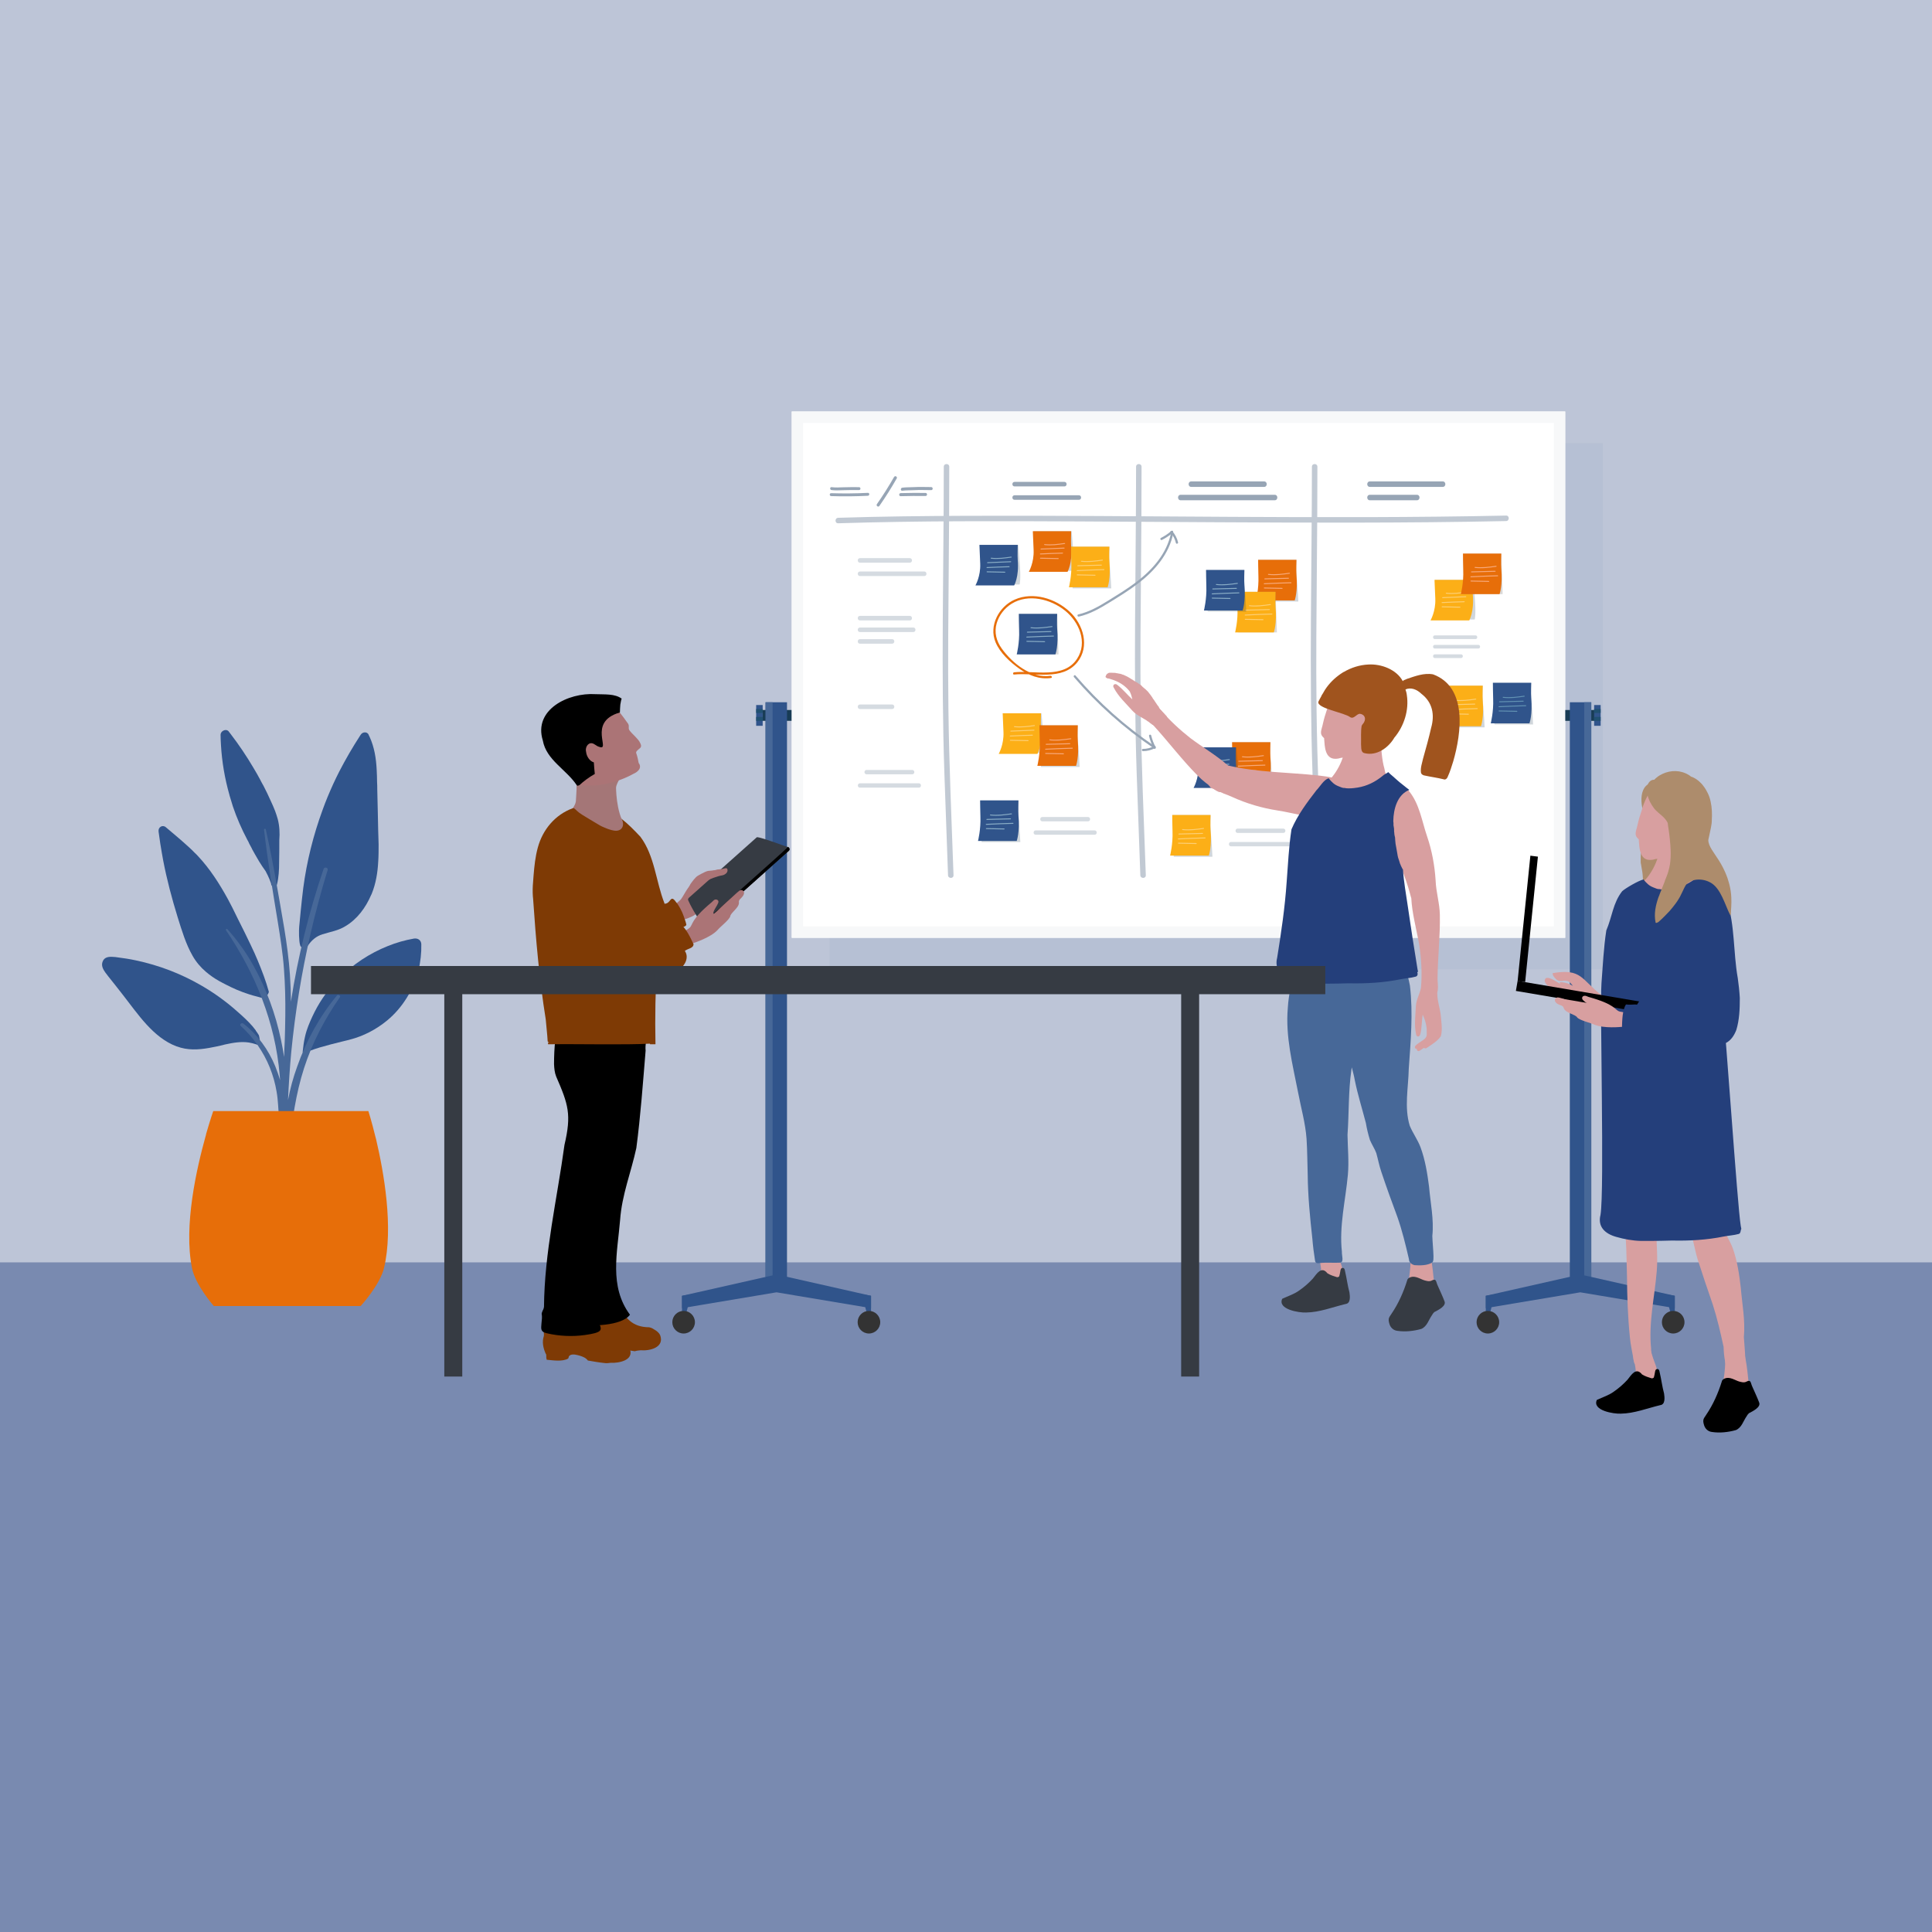 <?xml version="1.0" encoding="UTF-8"?>
<svg id="Laag_1" data-name="Laag 1" xmlns="http://www.w3.org/2000/svg" viewBox="0 0 1000 1000">
  <defs>
    <style>
      .cls-1 {
        fill: none;
      }

      .cls-1, .cls-2, .cls-3, .cls-4, .cls-5, .cls-6, .cls-7, .cls-8, .cls-9, .cls-10, .cls-11, .cls-12, .cls-13, .cls-14, .cls-15, .cls-16, .cls-17, .cls-18, .cls-19, .cls-20, .cls-21, .cls-22, .cls-23, .cls-24, .cls-25, .cls-26, .cls-27, .cls-28, .cls-29, .cls-30 {
        stroke-width: 0px;
      }

      .cls-31 {
        opacity: .05;
      }

      .cls-2 {
        fill: #15364c;
        opacity: .2;
      }

      .cls-4 {
        fill: gray;
        opacity: .3;
      }

      .cls-5 {
        fill: #f8a97a;
      }

      .cls-6 {
        fill: #f7f8f9;
      }

      .cls-7 {
        fill: #798ab0;
      }

      .cls-8 {
        fill: #476898;
      }

      .cls-9 {
        fill: #6292b3;
      }

      .cls-10 {
        fill: #89adc6;
      }

      .cls-11 {
        fill: #363b43;
      }

      .cls-12 {
        fill: #243f7b;
      }

      .cls-13 {
        fill: #205071;
      }

      .cls-14 {
        fill: #183c55;
      }

      .cls-15 {
        fill: #d89fa0;
      }

      .cls-16 {
        fill: #d5dbe1;
      }

      .cls-17 {
        fill: #ad8c6c;
      }

      .cls-18 {
        fill: #bdc5d7;
      }

      .cls-19 {
        fill: #a47677;
      }

      .cls-20 {
        fill: #ab7476;
      }

      .cls-21 {
        fill: #c1c9d3;
      }

      .cls-22 {
        fill: #30548b;
      }

      .cls-23 {
        fill: #333;
      }

      .cls-24 {
        fill: #97a5b5;
      }

      .cls-25 {
        fill: #a0541e;
      }

      .cls-26 {
        fill: #7e3a05;
      }

      .cls-27 {
        fill: #fff;
      }

      .cls-28 {
        fill: #e76e09;
      }

      .cls-29 {
        fill: #fcaf17;
      }

      .cls-30 {
        fill: #fdcf74;
      }
    </style>
  </defs>
  <rect class="cls-18" width="1000" height="1000"/>
  <rect class="cls-7" y="653.4" width="1000" height="346.6"/>
  <g>
    <g>
      <g>
        <g class="cls-31">
          <rect class="cls-22" x="429.33" y="229.33" width="400.35" height="272.41"/>
        </g>
        <g>
          <rect class="cls-27" x="409.8" y="212.99" width="400.35" height="272.41"/>
          <path class="cls-6" d="M804.26,218.89v260.61h-388.56V218.89h388.56M810.15,212.99h-400.35v272.41h400.35V212.99h0Z"/>
        </g>
      </g>
      <g>
        <rect class="cls-14" x="810.19" y="367.5" width="15.1" height="5.61"/>
        <g>
          <rect class="cls-22" x="825.12" y="364.92" width="3.37" height="10.76"/>
          <rect class="cls-13" x="825.12" y="366.97" width="3.37" height="2.05"/>
          <rect class="cls-13" x="825.12" y="371.07" width="3.37" height="2.05"/>
        </g>
        <g>
          <g>
            <g>
              <polygon class="cls-22" points="866.86 677.09 817.95 668.9 769.04 677.09 769.04 670.7 817.95 659.66 866.86 670.7 866.86 677.09"/>
              <g>
                <polygon class="cls-22" points="769.04 670.7 769.04 682.9 770.4 682.9 773.73 669.92 769.04 670.7"/>
                <polygon class="cls-22" points="866.87 670.7 866.87 682.9 865.52 682.9 862.18 669.92 866.87 670.7"/>
              </g>
            </g>
            <g>
              <path class="cls-23" d="M775.97,684.37c0,3.23-2.62,5.85-5.85,5.85s-5.85-2.62-5.85-5.85,2.62-5.85,5.85-5.85,5.85,2.62,5.85,5.85Z"/>
              <path class="cls-23" d="M871.89,684.37c0,3.23-2.62,5.85-5.85,5.85s-5.85-2.62-5.85-5.85,2.62-5.85,5.85-5.85,5.85,2.62,5.85,5.85Z"/>
            </g>
          </g>
          <rect class="cls-22" x="812.54" y="363.49" width="11.1" height="298.8"/>
          <polygon class="cls-8" points="823.63 660.94 819.99 660.12 819.99 363.49 823.63 363.49 823.63 660.94"/>
        </g>
      </g>
      <g>
        <rect class="cls-14" x="394.59" y="367.5" width="15.1" height="5.61" transform="translate(804.29 740.6) rotate(180)"/>
        <g>
          <rect class="cls-22" x="391.39" y="364.92" width="3.37" height="10.76" transform="translate(786.15 740.6) rotate(180)"/>
          <rect class="cls-13" x="391.39" y="366.97" width="3.37" height="2.05" transform="translate(786.15 736) rotate(180)"/>
          <rect class="cls-13" x="391.39" y="371.07" width="3.37" height="2.05" transform="translate(786.15 744.2) rotate(180)"/>
        </g>
        <g>
          <g>
            <g>
              <polygon class="cls-22" points="353.02 677.09 401.93 668.9 450.84 677.09 450.84 670.7 401.93 659.66 353.02 670.7 353.02 677.09"/>
              <g>
                <polygon class="cls-22" points="450.84 670.7 450.84 682.9 449.48 682.9 446.15 669.92 450.84 670.7"/>
                <polygon class="cls-22" points="353.01 670.7 353.01 682.9 354.37 682.9 357.7 669.92 353.01 670.7"/>
              </g>
            </g>
            <g>
              <path class="cls-23" d="M443.91,684.37c0,3.23,2.62,5.85,5.85,5.85s5.85-2.62,5.85-5.85-2.62-5.85-5.85-5.85-5.85,2.62-5.85,5.85Z"/>
              <path class="cls-23" d="M347.99,684.37c0,3.23,2.62,5.85,5.85,5.85s5.85-2.62,5.85-5.85-2.62-5.85-5.85-5.85-5.85,2.62-5.85,5.85Z"/>
            </g>
          </g>
          <rect class="cls-22" x="396.25" y="363.49" width="11.1" height="298.8" transform="translate(803.6 1025.78) rotate(180)"/>
          <polygon class="cls-8" points="396.25 660.94 399.89 660.12 399.89 363.49 396.25 363.49 396.25 660.94"/>
        </g>
      </g>
    </g>
    <g>
      <g>
        <path class="cls-21" d="M433.85,270.85c41.68-1.31,83.4-1.16,125.09-.96,47.37.23,94.74.7,142.1.62,26.17-.04,52.35-.25,78.52-.81,1.82-.04,1.83-2.88,0-2.84-47.32,1.01-94.65.91-141.98.66-45.78-.24-91.57-.72-137.36-.54-22.13.09-44.26.33-66.38,1.03-1.82.06-1.83,2.9,0,2.84h0Z"/>
        <path class="cls-21" d="M488.5,241.57c0,53.07-1.5,106.16.33,159.21.6,17.42,1.24,34.83,1.87,52.25.06,1.82,2.9,1.83,2.84,0-1.02-28.64-2.29-57.28-2.64-85.94-.31-25.51-.02-51.02.19-76.53.14-16.33.25-32.66.25-48.99,0-1.83-2.84-1.83-2.84,0h0Z"/>
        <path class="cls-21" d="M588.03,241.57c0,53.07-1.5,106.16.33,159.21.6,17.42,1.24,34.83,1.87,52.25.07,1.82,2.9,1.83,2.84,0-1.02-28.64-2.29-57.28-2.64-85.94-.31-25.51-.02-51.02.19-76.53.14-16.33.25-32.66.25-48.99,0-1.83-2.84-1.83-2.84,0h0Z"/>
        <path class="cls-21" d="M679.04,241.57c0,53.07-1.5,106.16.33,159.21.6,17.42,1.24,34.83,1.87,52.25.07,1.82,2.9,1.83,2.84,0-1.02-28.64-2.29-57.28-2.64-85.94-.31-25.51-.02-51.02.19-76.53.14-16.33.25-32.66.25-48.99,0-1.83-2.84-1.83-2.84,0h0Z"/>
      </g>
      <g>
        <g>
          <g>
            <path class="cls-16" d="M445.11,291.24h25.8c1.51,0,1.51-2.35,0-2.35h-25.8c-1.51,0-1.51,2.35,0,2.35h0Z"/>
            <path class="cls-16" d="M445.11,298.16h33.3c1.51,0,1.51-2.35,0-2.35h-33.3c-1.51,0-1.51,2.35,0,2.35h0Z"/>
          </g>
          <g>
            <path class="cls-16" d="M445.11,321.13h25.8c1.51,0,1.51-2.35,0-2.35h-25.8c-1.51,0-1.51,2.35,0,2.35h0Z"/>
            <path class="cls-16" d="M445.11,333.17h16.65c1.51,0,1.51-2.35,0-2.35h-16.65c-1.51,0-1.51,2.35,0,2.35h0Z"/>
            <path class="cls-16" d="M445.11,327.15h27.61c1.51,0,1.51-2.35,0-2.35h-27.61c-1.51,0-1.51,2.35,0,2.35h0Z"/>
          </g>
          <path class="cls-16" d="M445.11,367h16.65c1.51,0,1.51-2.35,0-2.35h-16.65c-1.51,0-1.51,2.35,0,2.35h0Z"/>
          <g>
            <path class="cls-16" d="M448.54,400.77h23.62c1.45,0,1.45-2.25,0-2.25h-23.62c-1.45,0-1.45,2.25,0,2.25h0Z"/>
            <path class="cls-16" d="M445.11,407.69h30.49c1.45,0,1.45-2.25,0-2.25h-30.49c-1.45,0-1.45,2.25,0,2.25h0Z"/>
          </g>
        </g>
        <g>
          <path class="cls-16" d="M742.67,330.78h21.03c1.23,0,1.23-1.91,0-1.91h-21.03c-1.23,0-1.23,1.91,0,1.91h0Z"/>
          <path class="cls-16" d="M742.67,340.6h13.57c1.23,0,1.23-1.91,0-1.91h-13.57c-1.23,0-1.23,1.91,0,1.91h0Z"/>
          <path class="cls-16" d="M742.67,335.69h22.5c1.23,0,1.23-1.91,0-1.91h-22.5c-1.23,0-1.23,1.91,0,1.91h0Z"/>
        </g>
        <g>
          <path class="cls-16" d="M640.61,431.13h23.62c1.45,0,1.45-2.25,0-2.25h-23.62c-1.45,0-1.45,2.25,0,2.25h0Z"/>
          <path class="cls-16" d="M637.17,438.05h30.49c1.45,0,1.45-2.25,0-2.25h-30.49c-1.45,0-1.45,2.25,0,2.25h0Z"/>
        </g>
        <g>
          <path class="cls-16" d="M539.52,425.13h23.62c1.45,0,1.45-2.25,0-2.25h-23.62c-1.45,0-1.45,2.25,0,2.25h0Z"/>
          <path class="cls-16" d="M536.08,432.06h30.49c1.45,0,1.45-2.25,0-2.25h-30.49c-1.45,0-1.45,2.25,0,2.25h0Z"/>
        </g>
      </g>
      <g>
        <path class="cls-28" d="M543.69,349.8c-9.94,1.42-19.74-6.53-25.21-14.14-2.79-3.88-3.95-8.38-2.6-13.04,1.2-4.17,4.07-7.86,7.76-10.14,8.61-5.32,20.22-2.4,27.66,3.62,7.22,5.84,11.79,16.38,6.17,24.92-6.95,10.56-22.19,5.87-32.55,6.96-.74.08-.75,1.24,0,1.16,10.52-1.1,24.91,3.34,32.7-6.35,6.57-8.18,3.1-19.58-3.93-26.15-7.34-6.86-18.91-10.5-28.46-6.3-8.16,3.58-13.55,13.53-9.93,22.1,2.35,5.55,7.53,10.3,12.35,13.73,4.81,3.43,10.39,5.61,16.36,4.76.74-.11.42-1.23-.31-1.12h0Z"/>
        <g>
          <path class="cls-24" d="M558.42,319.15c5.78-1.31,10.88-4.26,15.88-7.34,5.05-3.11,10.12-6.23,14.83-9.84,8.56-6.57,16.02-15.15,18.15-26,.14-.73-.98-1.05-1.12-.31-2.17,11.03-9.92,19.59-18.69,26.11-4.4,3.28-9.09,6.16-13.76,9.04-4.91,3.03-9.91,5.93-15.6,7.22-.73.17-.42,1.29.31,1.12h0Z"/>
          <g>
            <path class="cls-24" d="M606.25,274.84c-1.63,1.42-3.44,2.63-5.37,3.6-.28.14-.36.54-.21.8.17.29.52.35.8.21,2.02-1.02,3.9-2.29,5.61-3.78.24-.21.21-.61,0-.82-.24-.24-.59-.21-.82,0h0Z"/>
            <path class="cls-24" d="M605.94,275.77c1.33,1.49,2.25,3.3,2.7,5.25.17.73,1.29.42,1.12-.31-.49-2.14-1.53-4.13-3-5.76-.21-.23-.61-.21-.82,0-.23.23-.21.59,0,.82h0Z"/>
          </g>
        </g>
        <g>
          <path class="cls-24" d="M555.9,350.5c12.04,14.05,25.91,26.4,41.24,36.76.62.42,1.17-.61.55-1.02-15.24-10.3-29.02-22.61-41-36.58-.49-.57-1.28.28-.8.85h0Z"/>
          <g>
            <path class="cls-24" d="M598.14,386.71c-1.02-1.91-1.78-3.94-2.29-6.05-.07-.31-.44-.47-.73-.38-.32.1-.46.42-.38.73.54,2.2,1.35,4.32,2.42,6.32.15.28.55.34.8.19.28-.18.33-.52.19-.8h0Z"/>
            <path class="cls-24" d="M597.3,386.19c-1.75.96-3.73,1.45-5.72,1.44-.75,0-.7,1.16.05,1.16,2.2,0,4.37-.56,6.29-1.62.28-.15.35-.55.19-.8-.17-.28-.53-.34-.8-.19h0Z"/>
          </g>
        </g>
      </g>
      <g>
        <g>
          <path class="cls-2" d="M555.41,295.48h-20.04s1.53-2.63,1.26-9.11c-.1-2.27-1.76-11.4-1.76-11.4h19.83s.56,7.03.72,8.97c.76,8.74,0,11.53,0,11.53Z"/>
          <path class="cls-28" d="M552.56,295.97h-20.04s2.75-4.75,2.48-11.22c-.1-2.27-.41-9.78-.41-9.78h19.83s-.17,5.84,0,7.78c.76,8.74-1.86,13.22-1.86,13.22Z"/>
          <g>
            <path class="cls-5" d="M540.68,282.12c3.49.41,6.98-.08,10.44-.58.31-.04.18-.51-.13-.47-3.41.49-6.86.96-10.31.56-.31-.04-.31.45,0,.49h0Z"/>
            <path class="cls-5" d="M538.8,284.43c4-.16,8-.33,12-.49.31-.01.31-.5,0-.49-4,.16-8,.33-12,.49-.31.01-.31.5,0,.49h0Z"/>
            <path class="cls-5" d="M538.5,286.98c3.83-.2,7.65-.34,11.49-.44.31,0,.31-.49,0-.49-3.83.09-7.66.24-11.49.44-.31.02-.31.5,0,.49h0Z"/>
            <path class="cls-5" d="M538.54,289.17c3.07.06,6.14.13,9.22.19.31,0,.31-.48,0-.49-3.07-.06-6.14-.13-9.22-.19-.31,0-.31.48,0,.49h0Z"/>
          </g>
        </g>
        <g>
          <path class="cls-2" d="M527.76,302.52h-20.04s1.53-2.63,1.26-9.11c-.1-2.27-1.76-11.4-1.76-11.4h19.83s.56,7.03.72,8.97c.76,8.74,0,11.53,0,11.53Z"/>
          <path class="cls-22" d="M524.92,303.02h-20.04s2.75-4.75,2.48-11.22c-.1-2.27-.41-9.78-.41-9.78h19.83s-.17,5.84,0,7.78c.76,8.74-1.86,13.22-1.86,13.22Z"/>
          <g>
            <path class="cls-10" d="M513.03,289.17c3.49.41,6.98-.08,10.44-.58.31-.04.18-.51-.13-.47-3.41.49-6.86.96-10.31.56-.31-.04-.31.45,0,.49h0Z"/>
            <path class="cls-10" d="M511.16,291.48c4-.16,8-.33,12-.49.31-.01.31-.5,0-.49-4,.16-8,.33-12,.49-.31.01-.31.5,0,.49h0Z"/>
            <path class="cls-10" d="M510.86,294.02c3.83-.2,7.65-.34,11.49-.44.31,0,.31-.49,0-.49-3.83.09-7.66.24-11.49.44-.31.02-.31.5,0,.49h0Z"/>
            <path class="cls-10" d="M510.9,296.22c3.07.06,6.14.13,9.22.19.31,0,.31-.48,0-.49-3.07-.06-6.14-.13-9.22-.19-.31,0-.31.48,0,.49h0Z"/>
          </g>
        </g>
        <g>
          <path class="cls-2" d="M763.31,320.63h-20.04s1.53-2.63,1.26-9.11c-.1-2.27-1.76-11.4-1.76-11.4h19.83s.56,7.03.72,8.97c.76,8.74,0,11.53,0,11.53Z"/>
          <path class="cls-29" d="M760.47,321.13h-20.04s2.75-4.75,2.48-11.22c-.1-2.27-.41-9.78-.41-9.78h19.83s-.17,5.84,0,7.78c.76,8.74-1.86,13.22-1.86,13.22Z"/>
          <g>
            <path class="cls-30" d="M748.58,307.28c3.49.41,6.98-.08,10.44-.58.31-.04.18-.51-.13-.47-3.41.49-6.86.96-10.31.56-.31-.04-.31.45,0,.49h0Z"/>
            <path class="cls-30" d="M746.7,309.59c4-.16,8-.33,12-.49.31-.01.31-.5,0-.49-4,.16-8,.33-12,.49-.31.01-.31.5,0,.49h0Z"/>
            <path class="cls-30" d="M746.4,312.14c3.83-.2,7.65-.34,11.49-.44.31,0,.31-.49,0-.49-3.83.09-7.66.24-11.49.44-.31.02-.31.5,0,.49h0Z"/>
            <path class="cls-30" d="M746.44,314.33c3.07.06,6.14.13,9.22.19.31,0,.31-.48,0-.49-3.07-.06-6.14-.13-9.22-.19-.31,0-.31.48,0,.49h0Z"/>
          </g>
        </g>
        <g>
          <path class="cls-2" d="M528.12,435.88h-20.04s.27-6.04,0-12.52c-.1-2.27-.75-9.07-.75-9.07h19.83s-.21,5.01-.05,6.94c.76,8.74,1.01,14.64,1.01,14.64Z"/>
          <path class="cls-22" d="M526.26,435.29h-20.04s1.51-6.04,1.24-12.52c-.1-2.27-.14-8.48-.14-8.48h19.83s-.17,5.84,0,7.78c.76,8.74-.9,13.22-.9,13.22Z"/>
          <g>
            <path class="cls-10" d="M512.65,422.08c3.65.43,7.35-.09,10.96-.6.31-.04.18-.51-.13-.47-3.57.51-7.23,1.01-10.83.59-.31-.04-.31.45,0,.49h0Z"/>
            <path class="cls-10" d="M510.78,424.38c4.08-.16,8.17-.15,12.25-.31.31-.01.31-.5,0-.49-4.08.16-8.17.15-12.25.31-.31.01-.31.5,0,.49h0Z"/>
            <path class="cls-10" d="M510.47,426.93c4.62-.24,9.24-.41,13.86-.53.31,0,.31-.49,0-.49-4.62.11-9.24.29-13.86.53-.31.02-.31.5,0,.49h0Z"/>
            <path class="cls-10" d="M510.52,429.12c3.07.06,6.14.13,9.22.19.31,0,.31-.48,0-.49-3.07-.06-6.14-.13-9.22-.19-.31,0-.31.48,0,.49h0Z"/>
          </g>
        </g>
        <g>
          <path class="cls-2" d="M627.55,443.43h-20.04s.27-6.04,0-12.52c-.1-2.27-.75-9.07-.75-9.07h19.83s-.21,5.01-.05,6.94c.76,8.74,1.01,14.64,1.01,14.64Z"/>
          <path class="cls-29" d="M625.69,442.84h-20.04s1.51-6.05,1.24-12.52c-.1-2.27-.14-8.48-.14-8.48h19.83s-.17,5.84,0,7.78c.76,8.74-.9,13.22-.9,13.22Z"/>
          <g>
            <path class="cls-30" d="M612.08,429.62c3.65.43,7.35-.09,10.96-.6.31-.04.18-.51-.13-.47-3.57.51-7.23,1.01-10.83.59-.31-.04-.31.45,0,.49h0Z"/>
            <path class="cls-30" d="M610.21,431.93c4.08-.16,8.17-.15,12.25-.31.31-.01.31-.5,0-.49-4.08.16-8.17.15-12.25.31-.31.01-.31.5,0,.49h0Z"/>
            <path class="cls-30" d="M609.91,434.48c4.62-.24,9.24-.41,13.86-.53.31,0,.31-.49,0-.49-4.62.11-9.24.29-13.86.53-.31.02-.31.5,0,.49h0Z"/>
            <path class="cls-30" d="M609.95,436.67c3.07.06,6.14.13,9.22.19.31,0,.31-.48,0-.49-3.07-.06-6.14-.13-9.22-.19-.31,0-.31.48,0,.49h0Z"/>
          </g>
        </g>
        <g>
          <path class="cls-2" d="M768.43,376.49h-20.04s.27-6.04,0-12.52c-.1-2.27-.75-9.07-.75-9.07h19.83s-.21,5.01-.05,6.94c.76,8.74,1.01,14.64,1.01,14.64Z"/>
          <path class="cls-29" d="M766.57,375.9h-20.04s1.51-6.05,1.24-12.52c-.1-2.27-.14-8.48-.14-8.48h19.83s-.17,5.84,0,7.78c.76,8.74-.9,13.22-.9,13.22Z"/>
          <g>
            <path class="cls-30" d="M752.96,362.69c3.65.43,7.35-.09,10.96-.6.31-.04.18-.51-.13-.47-3.57.51-7.23,1.01-10.83.59-.31-.04-.31.45,0,.49h0Z"/>
            <path class="cls-30" d="M751.08,364.99c4.08-.16,8.17-.15,12.25-.31.31-.01.31-.5,0-.49-4.08.16-8.17.15-12.25.31-.31.01-.31.5,0,.49h0Z"/>
            <path class="cls-30" d="M750.78,367.54c4.62-.24,9.24-.41,13.86-.53.31,0,.31-.49,0-.49-4.62.11-9.24.29-13.86.53-.31.02-.31.5,0,.49h0Z"/>
            <path class="cls-30" d="M750.82,369.73l9.22.19c.31,0,.31-.48,0-.49-3.07-.06-6.14-.13-9.22-.19-.31,0-.31.48,0,.49h0Z"/>
          </g>
        </g>
        <g>
          <path class="cls-2" d="M672.01,311.35h-20.04s.27-6.05,0-12.52c-.1-2.27-.75-9.07-.75-9.07h19.83s-.21,5.01-.05,6.94c.76,8.74,1.01,14.64,1.01,14.64Z"/>
          <path class="cls-28" d="M670.15,310.77h-20.04s1.51-6.05,1.24-12.52c-.1-2.27-.14-8.48-.14-8.48h19.83s-.17,5.84,0,7.78c.76,8.74-.9,13.22-.9,13.22Z"/>
          <g>
            <path class="cls-5" d="M656.54,297.55c3.65.43,7.35-.09,10.96-.6.31-.04.18-.51-.13-.47-3.57.51-7.23,1.01-10.83.59-.31-.04-.31.45,0,.49h0Z"/>
            <path class="cls-5" d="M654.67,299.86c4.08-.16,8.17-.15,12.25-.31.31-.01.31-.5,0-.49-4.08.16-8.17.15-12.25.31-.31.01-.31.5,0,.49h0Z"/>
            <path class="cls-5" d="M654.37,302.4c4.62-.24,9.24-.41,13.86-.53.31,0,.31-.49,0-.49-4.62.11-9.24.29-13.86.53-.31.02-.31.5,0,.49h0Z"/>
            <path class="cls-5" d="M654.41,304.59c3.07.06,6.14.13,9.22.19.31,0,.31-.48,0-.49-3.07-.06-6.14-.13-9.22-.19-.31,0-.31.48,0,.49h0Z"/>
          </g>
        </g>
        <g>
          <path class="cls-2" d="M575.19,304.55h-20.04s.27-6.04,0-12.52c-.1-2.27-.75-9.07-.75-9.07h19.83s-.21,5.01-.05,6.94c.76,8.74,1.01,14.64,1.01,14.64Z"/>
          <path class="cls-29" d="M573.33,303.97h-20.04s1.51-6.04,1.24-12.52c-.1-2.27-.14-8.48-.14-8.48h19.83s-.17,5.84,0,7.78c.76,8.74-.9,13.22-.9,13.22Z"/>
          <g>
            <path class="cls-30" d="M559.72,290.75c3.65.43,7.35-.09,10.96-.6.31-.04.18-.51-.13-.47-3.57.51-7.23,1.01-10.83.59-.31-.04-.31.45,0,.49h0Z"/>
            <path class="cls-30" d="M557.85,293.06c4.08-.16,8.17-.15,12.25-.31.31-.01.31-.5,0-.49-4.08.16-8.17.15-12.25.31-.31.01-.31.5,0,.49h0Z"/>
            <path class="cls-30" d="M557.54,295.6c4.62-.24,9.24-.41,13.86-.53.31,0,.31-.49,0-.49-4.62.11-9.25.29-13.86.53-.31.02-.31.5,0,.49h0Z"/>
            <path class="cls-30" d="M557.59,297.8c3.07.06,6.14.13,9.22.19.31,0,.31-.48,0-.49-3.07-.06-6.14-.13-9.22-.19-.31,0-.31.48,0,.49h0Z"/>
          </g>
        </g>
        <g>
          <path class="cls-2" d="M793.52,374.99h-20.04s.27-6.04,0-12.52c-.1-2.27-.75-9.07-.75-9.07h19.83s-.21,5.01-.05,6.94c.76,8.74,1.01,14.64,1.01,14.64Z"/>
          <path class="cls-22" d="M791.66,374.4h-20.04s1.51-6.04,1.24-12.52c-.1-2.27-.14-8.48-.14-8.48h19.83s-.17,5.84,0,7.78c.76,8.74-.9,13.22-.9,13.22Z"/>
          <g>
            <path class="cls-9" d="M778.05,361.18c3.65.43,7.35-.09,10.96-.6.31-.04.18-.51-.13-.47-3.57.51-7.23,1.01-10.84.59-.31-.04-.31.45,0,.49h0Z"/>
            <path class="cls-9" d="M776.17,363.49c4.08-.16,8.17-.15,12.25-.31.31-.01.31-.5,0-.49-4.08.16-8.17.15-12.25.31-.31.01-.31.5,0,.49h0Z"/>
            <path class="cls-9" d="M775.87,366.04c4.62-.24,9.24-.41,13.86-.53.31,0,.31-.49,0-.49-4.62.11-9.24.29-13.86.53-.31.02-.31.5,0,.49h0Z"/>
            <path class="cls-9" d="M775.91,368.23c3.07.06,6.14.13,9.22.19.31,0,.31-.48,0-.49-3.07-.06-6.14-.13-9.22-.19-.31,0-.31.48,0,.49h0Z"/>
          </g>
        </g>
        <g>
          <path class="cls-2" d="M539.8,389.71h-20.04s1.53-2.63,1.26-9.11c-.1-2.27-1.76-11.4-1.76-11.4h19.83s.56,7.03.72,8.97c.76,8.74,0,11.53,0,11.53Z"/>
          <path class="cls-29" d="M536.96,390.21h-20.04s2.75-4.75,2.48-11.22c-.1-2.27-.41-9.78-.41-9.78h19.83s-.17,5.84,0,7.78c.76,8.74-1.86,13.22-1.86,13.22Z"/>
          <g>
            <path class="cls-30" d="M525.07,376.36c3.49.41,6.98-.08,10.44-.58.31-.04.18-.51-.13-.47-3.41.49-6.86.96-10.31.56-.31-.04-.31.45,0,.49h0Z"/>
            <path class="cls-30" d="M523.2,378.67c4-.16,8-.33,12-.49.31-.01.31-.5,0-.49-4,.16-8,.33-12,.49-.31.01-.31.5,0,.49h0Z"/>
            <path class="cls-30" d="M522.89,381.22c3.83-.2,7.65-.34,11.49-.44.31,0,.31-.49,0-.49-3.83.09-7.66.24-11.49.44-.31.02-.31.5,0,.49h0Z"/>
            <path class="cls-30" d="M522.94,383.41c3.07.06,6.14.13,9.22.19.31,0,.31-.48,0-.49-3.07-.06-6.14-.13-9.22-.19-.31,0-.31.48,0,.49h0Z"/>
          </g>
        </g>
        <g>
          <path class="cls-2" d="M558.83,396.99h-20.04s.27-6.04,0-12.52c-.1-2.27-.75-9.07-.75-9.07h19.83s-.21,5.01-.05,6.94c.76,8.74,1.01,14.64,1.01,14.64Z"/>
          <path class="cls-28" d="M556.97,396.41h-20.04s1.51-6.04,1.24-12.52c-.1-2.27-.14-8.48-.14-8.48h19.83s-.17,5.84,0,7.78c.76,8.74-.9,13.22-.9,13.22Z"/>
          <g>
            <path class="cls-5" d="M543.36,383.19c3.65.43,7.35-.09,10.96-.6.31-.04.18-.51-.13-.47-3.57.51-7.23,1.01-10.84.59-.31-.04-.31.45,0,.49h0Z"/>
            <path class="cls-5" d="M541.48,385.5c4.08-.16,8.17-.15,12.25-.31.31-.01.31-.5,0-.49-4.08.16-8.17.15-12.25.31-.31.01-.31.5,0,.49h0Z"/>
            <path class="cls-5" d="M541.18,388.04c4.62-.24,9.24-.41,13.86-.53.31,0,.31-.49,0-.49-4.62.11-9.24.29-13.86.53-.31.02-.31.5,0,.49h0Z"/>
            <path class="cls-5" d="M541.22,390.23c3.07.06,6.14.13,9.22.19.31,0,.31-.48,0-.49-3.07-.06-6.14-.13-9.22-.19-.31,0-.31.48,0,.49h0Z"/>
          </g>
        </g>
        <g>
          <path class="cls-2" d="M658.53,405.75h-20.04s.27-6.04,0-12.52c-.1-2.27-.75-9.07-.75-9.07h19.83s-.21,5.01-.05,6.94c.76,8.74,1.01,14.64,1.01,14.64Z"/>
          <path class="cls-28" d="M656.67,405.16h-20.04s1.51-6.04,1.24-12.52c-.1-2.27-.14-8.48-.14-8.48h19.83s-.17,5.84,0,7.78c.76,8.74-.9,13.22-.9,13.22Z"/>
          <g>
            <path class="cls-5" d="M643.06,391.94c3.65.43,7.35-.09,10.96-.6.31-.04.18-.51-.13-.47-3.57.51-7.23,1.01-10.83.59-.31-.04-.31.45,0,.49h0Z"/>
            <path class="cls-5" d="M641.18,394.25c4.08-.16,8.17-.15,12.25-.31.31-.01.31-.5,0-.49-4.08.16-8.17.15-12.25.31-.31.01-.31.5,0,.49h0Z"/>
            <path class="cls-5" d="M640.88,396.8c4.62-.24,9.24-.41,13.86-.53.31,0,.31-.49,0-.49-4.62.11-9.24.29-13.86.53-.31.02-.31.5,0,.49h0Z"/>
            <path class="cls-5" d="M640.92,398.99c3.07.06,6.14.13,9.22.19.31,0,.31-.48,0-.49-3.07-.06-6.14-.13-9.22-.19-.31,0-.31.48,0,.49h0Z"/>
          </g>
        </g>
        <g>
          <polygon class="cls-4" points="547.89 338.72 527.86 338.72 527.36 317.72 547.19 317.72 547.89 338.72"/>
          <path class="cls-22" d="M546.3,338.72h-20.04s1.51-6.04,1.24-12.52c-.1-2.27-.14-8.48-.14-8.48h19.83s-.17,5.84,0,7.78c.76,8.74-.9,13.22-.9,13.22Z"/>
          <g>
            <path class="cls-10" d="M533.63,325.14c3.65.43,7.35-.09,10.96-.6.31-.04.18-.51-.13-.47-3.57.51-7.23,1.01-10.83.59-.31-.04-.31.45,0,.49h0Z"/>
            <path class="cls-10" d="M531.75,327.45c4.08-.16,8.17-.15,12.25-.31.31-.01.31-.5,0-.49-4.08.16-8.17.15-12.25.31-.31.01-.31.5,0,.49h0Z"/>
            <path class="cls-10" d="M531.45,330c4.62-.24,9.24-.41,13.86-.53.31,0,.31-.49,0-.49-4.62.11-9.24.29-13.86.53-.31.02-.31.5,0,.49h0Z"/>
            <path class="cls-10" d="M531.49,332.19c3.07.06,6.14.13,9.22.19.31,0,.31-.48,0-.49-3.07-.06-6.14-.13-9.22-.19-.31,0-.31.48,0,.49h0Z"/>
          </g>
        </g>
        <g>
          <polygon class="cls-4" points="777.77 307.52 757.74 307.52 757.24 286.52 777.07 286.52 777.77 307.52"/>
          <path class="cls-28" d="M776.18,307.52h-20.04s1.51-6.05,1.24-12.52c-.1-2.27-.14-8.48-.14-8.48h19.83s-.17,5.84,0,7.78c.76,8.74-.9,13.22-.9,13.22Z"/>
          <g>
            <path class="cls-5" d="M763.5,293.94c3.65.43,7.35-.09,10.96-.6.31-.04.18-.51-.13-.47-3.57.51-7.23,1.01-10.84.59-.31-.04-.31.45,0,.49h0Z"/>
            <path class="cls-5" d="M761.63,296.25c4.08-.16,8.17-.15,12.25-.31.31-.01.31-.5,0-.49-4.08.16-8.17.15-12.25.31-.31.01-.31.5,0,.49h0Z"/>
            <path class="cls-5" d="M761.33,298.79c4.62-.24,9.24-.41,13.86-.53.31,0,.31-.49,0-.49-4.62.11-9.24.29-13.86.53-.31.02-.31.5,0,.49h0Z"/>
            <path class="cls-5" d="M761.37,300.99c3.07.06,6.14.13,9.22.19.31,0,.31-.48,0-.49-3.07-.06-6.14-.13-9.22-.19-.31,0-.31.48,0,.49h0Z"/>
          </g>
        </g>
        <g>
          <polygon class="cls-4" points="660.93 327.33 640.9 327.33 640.4 306.33 660.23 306.33 660.93 327.33"/>
          <path class="cls-29" d="M659.34,327.33h-20.04s1.51-6.04,1.24-12.52c-.1-2.27-.14-8.48-.14-8.48h19.83s-.17,5.84,0,7.78c.76,8.74-.9,13.22-.9,13.22Z"/>
          <g>
            <path class="cls-30" d="M646.67,313.75c3.65.43,7.35-.09,10.96-.6.31-.04.18-.51-.13-.47-3.57.51-7.23,1.01-10.84.59-.31-.04-.31.45,0,.49h0Z"/>
            <path class="cls-30" d="M644.79,316.06c4.08-.16,8.17-.15,12.25-.31.31-.01.31-.5,0-.49-4.08.16-8.17.15-12.25.31-.31.01-.31.5,0,.49h0Z"/>
            <path class="cls-30" d="M644.49,318.6c4.62-.24,9.24-.41,13.86-.53.31,0,.31-.49,0-.49-4.62.11-9.24.29-13.86.53-.31.02-.31.5,0,.49h0Z"/>
            <path class="cls-30" d="M644.53,320.8c3.07.06,6.14.13,9.22.19.31,0,.31-.48,0-.49-3.07-.06-6.14-.13-9.22-.19-.31,0-.31.48,0,.49h0Z"/>
          </g>
        </g>
        <g>
          <path class="cls-2" d="M645.06,316.59h-20.04s.27-6.05,0-12.52c-.1-2.27-.75-9.07-.75-9.07h19.83s-.21,5.01-.05,6.94c.76,8.74,1.01,14.64,1.01,14.64Z"/>
          <path class="cls-22" d="M643.2,316h-20.04s1.51-6.04,1.24-12.52c-.1-2.27-.14-8.48-.14-8.48h19.83s-.17,5.84,0,7.78c.76,8.74-.9,13.22-.9,13.22Z"/>
          <g>
            <path class="cls-10" d="M629.59,302.78c3.65.43,7.35-.09,10.96-.6.31-.04.18-.51-.13-.47-3.57.51-7.23,1.01-10.84.59-.31-.04-.31.45,0,.49h0Z"/>
            <path class="cls-10" d="M627.72,305.09c4.08-.16,8.17-.15,12.25-.31.31-.01.31-.5,0-.49-4.08.16-8.17.15-12.25.31-.31.01-.31.5,0,.49h0Z"/>
            <path class="cls-10" d="M627.41,307.64c4.62-.24,9.24-.41,13.86-.53.31,0,.31-.49,0-.49-4.62.11-9.25.29-13.86.53-.31.02-.31.5,0,.49h0Z"/>
            <path class="cls-10" d="M627.46,309.83c3.07.06,6.14.13,9.22.19.31,0,.31-.48,0-.49-3.07-.06-6.14-.13-9.22-.19-.31,0-.31.48,0,.49h0Z"/>
          </g>
        </g>
        <g>
          <path class="cls-2" d="M640.67,407.33h-20.04s1.53-2.63,1.26-9.11c-.1-2.27-1.76-11.4-1.76-11.4h19.83s.56,7.03.72,8.97c.76,8.75-.01,11.53-.01,11.53Z"/>
          <path class="cls-22" d="M637.83,407.83h-20.04s2.75-4.75,2.48-11.22c-.1-2.27-.41-9.78-.41-9.78h19.83s-.17,5.84,0,7.78c.76,8.74-1.86,13.22-1.86,13.22Z"/>
          <g>
            <path class="cls-10" d="M625.94,393.98c3.49.41,6.98-.08,10.44-.58.31-.04.18-.51-.13-.47-3.41.49-6.86.96-10.31.56-.31-.04-.31.45,0,.49h0Z"/>
            <path class="cls-10" d="M624.06,396.29c4-.16,8-.33,12-.49.31-.01.31-.5,0-.49-4,.16-8,.33-12,.49-.31.01-.31.5,0,.49h0Z"/>
            <path class="cls-10" d="M623.76,398.83c3.83-.2,7.65-.34,11.49-.44.31,0,.31-.49,0-.49-3.83.09-7.66.24-11.49.44-.31.02-.31.5,0,.49h0Z"/>
            <path class="cls-10" d="M623.8,401.02c3.07.06,6.14.13,9.22.19.31,0,.31-.48,0-.49-3.07-.06-6.14-.13-9.22-.19-.31,0-.31.48,0,.49h0Z"/>
          </g>
        </g>
      </g>
      <g>
        <g>
          <g>
            <path class="cls-24" d="M525.14,251.77h25.8c1.51,0,1.51-2.35,0-2.35h-25.8c-1.51,0-1.51,2.35,0,2.35h0Z"/>
            <path class="cls-24" d="M525.14,258.7h33.3c1.51,0,1.51-2.35,0-2.35h-33.3c-1.51,0-1.51,2.35,0,2.35h0Z"/>
          </g>
          <g>
            <path class="cls-24" d="M616.6,252.02h37.69c1.83,0,1.83-2.84,0-2.84h-37.69c-1.83,0-1.83,2.84,0,2.84h0Z"/>
            <path class="cls-24" d="M611.13,258.94h48.64c1.83,0,1.83-2.84,0-2.84h-48.64c-1.83,0-1.83,2.84,0,2.84h0Z"/>
          </g>
          <g>
            <path class="cls-24" d="M709.05,252.02h37.69c1.83,0,1.83-2.84,0-2.84h-37.69c-1.83,0-1.83,2.84,0,2.84h0Z"/>
            <path class="cls-24" d="M709.05,258.94h24.32c1.83,0,1.83-2.84,0-2.84h-24.32c-1.83,0-1.83,2.84,0,2.84h0Z"/>
          </g>
        </g>
        <g>
          <path class="cls-24" d="M462.71,246.97c-2.72,4.79-5.67,9.45-8.82,13.96-.58.84.68,1.79,1.27.95,3.23-4.63,6.24-9.4,9.02-14.31.21-.38-.07-.88-.43-1.03-.44-.18-.82.06-1.03.43h0Z"/>
          <g>
            <path class="cls-24" d="M467.03,254c2.05-.27,4.11-.17,6.16-.29,2.91-.17,5.88-.02,8.8-.02,1.02,0,1.02-1.58,0-1.58-2.92,0-5.89-.16-8.8.02-2.06.12-4.12.02-6.16.29-1,.13-1.01,1.72,0,1.58h0Z"/>
            <path class="cls-24" d="M466.19,256.82c4.29-.12,8.58-.15,12.87-.1,1.02.01,1.02-1.57,0-1.58-4.29-.05-8.58-.02-12.87.1-1.02.03-1.02,1.61,0,1.58h0Z"/>
          </g>
          <g>
            <path class="cls-24" d="M430.41,253.66c1.99.25,3.95.16,5.95.07,2.75-.12,5.52-.07,8.28-.07.97,0,.97-1.51,0-1.51-2.75,0-5.53-.05-8.28.07-2,.09-3.96.18-5.95-.07-.96-.12-.95,1.39,0,1.51h0Z"/>
            <path class="cls-24" d="M430.21,256.78c6.34.21,12.66.15,19-.17.97-.05.97-1.56,0-1.51-6.34.32-12.66.37-19,.17-.97-.03-.97,1.48,0,1.51h0Z"/>
          </g>
        </g>
      </g>
    </g>
  </g>
  <g>
    <g>
      <path class="cls-20" d="M348.97,481.9c-.1-.1,2.6-3.6,4.3-5.3,1.8-2,5.9.1,14.8-11.5.4-.5.7-1.1,1.3-1.5,16.6-14.4,4.5-11.4,4.3-13-.3-1.8-4.7.7-6.2.4-.5.1-.9.1-1.3.2h0c-1.4.4-2.6,1.6-3.8,2.4-1.2,1.4-2.6,4-4.5,4.4-1.8.5-4.5,6.8-5.9,8-6.9,6.2-9.2,5.7-9.2,5.7-3.4.3,1,5.6,2.6,5.9,1.5,2.7.8,5,3.6,4.3Z"/>
      <path class="cls-26" d="M331.57,698.9c4.7.4,12.3-1.4,10.2-7.6h0c-.1-.3-.3-.5-.4-.8h0c-.5-.7-1.2-1.4-2-1.9h0c-.5-.3-1.1-.7-1.7-1h.1c-.6-.3-1.2-.5-1.8-.6h.1c-9-.1-12.3-4.7-16.6-12.3-2.6-5.7-9.2-6.7-14.8-6.1-4.3,1.8-6.3,7.3-7,11.6-1.1.1-.3,3.6-.5,4.5-1.2,3.4.1,7.1.4,10.6,0-.3.1-.5,0-.8h0c0-.4.5-.3.5.1h0c.3-.8,1.6-.5,1.4.4,2,1,4.5.7,6.7.9,2.1-.5,8.5-2.4,3.2,1h.1c.1-.1.3-.1.4-.1,1.5-1.1,3.6.1,5.3.1.7.1,1.5.1,2.2.3h0c.4.1.8.1,1.2.3h0c.3.1.5.1.8.3,3,.7,6.1,1.1,9.2,1.6h0c.9-.3,1.9-.4,3-.5Z"/>
      <path class="cls-3" d="M287.97,533.5c-.1,4.3.3,8.6.6,13,.5,3.7,1.5,7.4,3,10.8.1.1.1.3.1.3,6.1,10,8,18.3,6.2,29.9-1,28.2-4.9,56.5-2.3,84.7-4,2.9-1.6,5-.8,8.9.9,2.9.1,3.8,3.6,4.4,7.2,1.1,23.4.9,27.7-5-10.9-14.7-6.5-32.1-5.1-49.1.9-12.9,5.7-24.7,8.4-37.2,2.2-16.7,3.4-33.6,4.8-50.4-.3-2.8.5-5.7.4-8.5-.1-3.2-6.6-16.6-8.6-19.1-4.6-.9-8.6-3.7-13.2-4.9-9.2-3.2-19.2,2.3-24,10.2-.2,4.1-.8,8.1-.8,12Z"/>
      <path class="cls-26" d="M315.97,705.4c4.2.2,12.1-1.2,10.1-7v.1c-.3-1.1-.7-2.2-1.2-3.2h0c-.3-.7-.7-1.3-1-2-11,.7-14.8-2.4-20.2-11.9-2.6-5.7-9.2-6.6-14.9-6-4.3,1.8-6.3,7.4-6.8,11.7-1.1.1-.2,3.6-.5,4.5-1,3-.3,6.1.9,8.9.1.2.2.3.3.5h.1l-.1.1c.1.3.1.6.1.9h0c-.1.6.1,1.2.2,1.8,3.4.3,8,1.1,11.1-.6h0c.1-.2.2-.5.3-.7h0v-.1c0-.5.5-.7.8-1h0c1.5-.7,3.4-.1,4.9.3h0c1.6.5,3.2,1.1,4.2,2.5h0c2.8.5,5.7,1,8.6,1.3h0c1.1.2,2.1,0,3.1-.1Z"/>
      <path class="cls-3" d="M302.77,691c17.5-2.5,1.1-4.5,3.2-26.4,2.4-14.2,5.1-28.3,9-42.2,6.5-11.9,9.5-25.4,11.9-38.6.7-9,10.3-40.4,5.6-45.8.1-1-3.5-11.1-5.2-13.7-14.2-7.4-25.1-13.1-37.5,1.7-2.3,8-3,16.4-3,24.8h0c.1,2.2.3,4.4,1.1,6.4h0c6.3,14.5,8,19.6,4.3,35.4-3.8,27.9-10.4,55.7-10.6,84-.1,0-.1.1-.1.1,0,.2,0,.4-.1.6h0c-.1.4-.3.7-.5,1.1h0c-.1.3-.2.5-.3.8h0c-.1.3-.2.5-.2.8h0c.3,1.6.1,3.2-.1,4.9h0c-.1,2.5-.9,4.4,2.8,5.2,6.3,1.5,13.2,1.8,19.7.9Z"/>
      <path class="cls-19" d="M294.67,422.5c.1-2.4,3.2-5.3,3.4-7.8.2-4,.7-8.2.1-12.2-.1-.3-.1-.7-.2-1-2.1-8.2,29.7-14.7,22.7,1.6-.5,1.1-1.8,3.2-1.8,4.7,0,2.4.6,17.1,6.6,21.1,2.8,1.8-7.8,5.2-10.9,5.5-4.1.6-20.2-5.8-19.9-11.9Z"/>
      <g>
        <path class="cls-20" d="M299.57,406c-4.5-7.8-13.4-13.5-14-23.3-3.9-16.5,16.8-22.6,29.7-19.9,3.5,3,7,7.8,9.9,11.9.7,1.4-.2,2.2.7,3.4,1.3,1.8,4.5,4.3,5.4,6.3.4.9,1.1,2-.2,3-.7.6-2,1.5-1.8,2.3.7,2,1,3.6,1.3,5.2.7.9.9,1.9.5,2.9-.4.9-1.3,1.7-2.2,2.2-15.9,9-29.2,6.3-29.3,6Z"/>
        <path class="cls-3" d="M298.57,406.5c.4.3.8.2,1.1-.1,0,0,0,.1.1.1,2.4-2.2,5.2-4.3,8.1-5.9-.2-2-.4-4-.5-6-2.2-.6-3.8-3.2-4-5.4-.6-2,.7-4.8,3-4.5h0c1.3.2,2.4,1.5,3.6,1.8,6.7,2.7-6.3-12.8,10.8-17.7,0,0,0-.1.1-.1,0-1.3.1-2.6.2-3.9h0v-.1h0c0-.1.1-.3.1-.5.1-.4.1-.7.2-1.1h0c.1-.5.2-1,.4-1.5-3.6-2.6-8.6-2.1-13.6-2.3-14-.9-32.2,8-27.2,24h0c1.8,10.1,12.2,15,17.6,23.2Z"/>
      </g>
      <path class="cls-1" d="M351.27,469.2q.1-.1.2-.3c-.3.4-.8-.1-.3-.3,7.3-11.1,5.1-16.6,20.2-19,.1.4.1.9.1,1.3,0,.2,0,.3-.1.5v.1-.1c0,.1-.1.3-.1.3-.3.9-.6,1.9-1.4,2.4h0c-.1,0-.1.1-.1.1h0c-.8.5-1.7.7-2.5,1.1.2-.2.5-.3.7-.5h-.1c-1.1.4-2.4.7-3.2,1.6-.5.9-.9,1.8-1.2,2.7,1.6-1.9,3.6-3.3,6.1-4.1-.3.2-.4.6-.2.9,1.1-1,5.3-7.5,7-4.2.8,1.6-2.2,5.9-3,7.2-3.2,5.9-10.3,15.3-17.1,17.3-3.2,1.3-4.5-3.4-4.3-7.2-.1.1-.1.3-.2.4-.3.6-.8.1-.5-.2Z"/>
      <g>
        <path class="cls-11" d="M391.57,433.5l-34.8,31c-.4.3-.8.9-.6,1.4,2.4,5.5,6.4,11.1,7.1,12.5.4.7,1.3,1.1,1.9.5l43.1-38.5c.7-.6.5-1.7-.4-2-.5.1-16.3-6.1-16.3-4.9Z"/>
        <path class="cls-3" d="M363.27,478.4c-.6.6,1.3,1.1,1.9.5l43.1-38.5c.7-.6.4-1.6-.4-2-5.8,5.6-41.6,37.1-44.6,40Z"/>
      </g>
      <path class="cls-26" d="M323.47,509.1c7.7-1.6,15.2-4.7,21.7-9.1,3.7-4.2,9.4-11.7,6.9-18.5-.6-1.7,4.4-1.7,2.9-3.6,0,0,.8,1.6-1.2-4-.7-2-2.4-5.4-3.8-6.9-3.3-4.8-2.5,1.5-6.7.7-5.1-.1-8.6,4-12.1,7-6.4,5.4-15.3,8.5-19.2,16.3-4.8,8.8-.5,24.6,11.5,18.1Z"/>
      <path class="cls-26" d="M275.77,458.6c.1-1.8.3-3.6.4-5.4.4-4.9.9-9.8,2.2-14.5,2.5-9.3,9-17.1,18.2-20.4.7-.3,1.7,1.3,3.4,2.5.8.7,8.7,5.3,9.8,6,2.2,1.4,6.8,3.2,9,3.2,3.6,0,4.7-3.4,2.8-6.3,3.6,2.8,6.8,6.1,9.9,9.4,7.4,9.9,8,23.1,12.4,34.3.3,2.2.8,6.4,0,8.6-1.6,7-2.3,14.1-3.6,21.1h0c-.1.6-.2,1.1-.3,1.8-.7,13.8-1,27.7-.7,41.6h-2.8c0-.1,0-.2-.1-.3-12.8.7-37.8.1-50.7.3h-2c0-.3,0-.5-.1-.8h.6c-.3-.2-.5-.5-.7-.7-.2-3.8-.7-7.6-1-11.4-3.3-20.5-5.1-41.2-6.5-61.9h0v-.1c-.3-2.5-.3-4.7-.2-7Z"/>
      <path class="cls-20" d="M348.97,485.2c0,.1,3-2.1,4.9-2.9.8-.6,2.6-1.6,3-2,2-1.8.3-4,11.5-13.3.5-.4.9-1,1.5-1.3s1.4-.1,1.8.4c.3.4.2.9,0,1.4-.5,1.3-2.1,3.4-2.4,4.7s.6.5,1,.1c1.2-.9,1.8-1.8,4.6-4.3,3.4-3,6.5-6,7.8-7,1.4-1,3.7.5,1.6,3.1-.7,1-2.1,1.6-1.8,3.1.1,2.7-4.3,5.2-4.5,7.1-.5,1.8-5.3,5.5-6.5,7-3.6,4-12.5,6.8-12.5,6.8-.1.1-7,6-7.3,4.5-2.6-1.6-2.8-7.3-2.7-7.4Z"/>
      <path class="cls-26" d="M351.57,501.8c3-2,5.2-6.3,2.9-9.6,1.3-1.2,4.5-1.3,4.5-3.5-1.5-3.2-4-8.6-6.8-10.3-1.4.8-2.9,1.3-4.4,2h0c-.3.1-.5.4-.8.4l-.1.1c-.9-.7-1.7-1.3-2.8-1.3-3.2,2.8-7.3,4.2-11.1,5.9h.1c-1.6.8-3,1.6-4.7,2.3h0c-.9.5-1.9.8-2.8,1.1h.1q-.1,0-.1.1h-.1c-10.2,2.2-22.9,12.6-17.7,24-.1,0-.1.1-.1.1.1.1.2.2.3.3h0c.5.5.9,1.1,1.6,1.5,10.2,4.3,32.6-7.3,42-13.1Z"/>
      <path class="cls-26" d="M302.47,508.7c1.6,2.6,3.5,4.9,6.5,5.8h0c1.8.6,3.6.2,5.5-.3h0c3.4-.9,7.1-1.3,8.8-4.8.5-.7.8-1.5,1.1-2.2-1.6-4.2-3.2-8.4-4.7-12.8,3-14.4,0-29.9-3.8-43.8-.6-3.8-.3-8.4-4.3-10.3h.1c-.5-.3-1-.6-1.6-.9.1.1.3.2.4.3-1.1-.6-2.3-1.1-3.5-1.5h0c-3.2-.9-6.5-1.8-9.8-1.6-.5,1.7-.5,3.5-.8,5.3h0c-2,13.2,1,26.7.9,40v-.1c.1,3.6.3,7.2.6,10.7h0v.3c1.2,5.4,2.3,10.9,4.6,15.9Z"/>
    </g>
    <path class="cls-20" d="M354.77,463.6c.1-.7,2.1-5.3,2.6-6,.9-1.3,2.5-3.5,3.8-4.3.8-.5,2.9-1.6,3.8-2,1.6-.7,1.7-.5,3.4-.7.9-.1,3.6-.5,4.5-.7.3-.1.4-.2.9-.1,0,0,1.8-.5,1.8-.4h.1c.7-.1.9.5.9,1.1,0,1.6-2,2.5-2.8,2.6-2.1.3-7.2,2-8.6,3.4-4,4.2-6.1,5.5-6.5,5.4-.6-.2-3.9,2.2-3.9,1.7Z"/>
  </g>
  <g>
    <path class="cls-22" d="M195.57,421.3c-.1-4.2-.2-8.5-.3-12.7,0-1.3,0-2.5-.1-3.8,0-2.1-.1-4.3-.2-6.4-.3-5.9-1.2-11.7-3.7-17.1-.2-.4-.4-.7-.5-1.1-.8-1.6-3.1-1.4-4,0-.1.2-.3.4-.4.6-3.9,6-7.5,12.2-10.8,18.6-1.1,2.1-2.1,4.3-3.1,6.4-2,4.4-3.9,8.9-5.5,13.4-4.8,13.1-8.2,26.7-10,40.4-1,8-1.7,15.9-2.1,20-.2,1.9-.2,7.6.5,9.7.1.4.4.8.7,1,.9.8,2.4.7,3.1-.5.1-.2.2-.3.3-.5,1.9-2.7,4.2-4.7,7.4-5.7,4.1-1.3,8.2-1.9,11.9-4.2,6.1-3.6,10.5-9.6,13.3-16.1.1-.2.2-.4.3-.6,2.2-5.4,3.1-11.1,3.4-16.8.2-3,.2-5.9.2-8.8-.2-5.2-.3-10.5-.4-15.8Z"/>
    <path class="cls-22" d="M143.77,424c-.4-1.5-.9-2.9-1.4-4.3-.7-1.8-1.5-3.6-2.3-5.3-1.1-2.5-2.3-5-3.6-7.5-.5-.9-1-1.8-1.5-2.7v-.1c-1.2-2.3-2.5-4.5-3.8-6.7h0c-3.6-6.1-7.5-11.9-11.8-17.5-.3-.4-.7-.9-1-1.3-.1-.2-.3-.3-.4-.4-1.4-1-3.8.3-3.8,2.1s.1,3.5.2,5.3c.5,8.8,2,17.5,4.4,25.9v.1c.6,2,1.2,3.9,1.8,5.9,2,5.9,4.5,11.6,7.4,17.1.4.7.8,1.4,1.1,2.2.4.8.9,1.6,1.3,2.4h0v.1c.5.9,1,1.8,1.5,2.7.7,1.3,1.5,2.5,2.2,3.8,1,1.7,2.2,3.4,3.4,5.1.2.3,1.9,3.6,2.7,6h0c.1.3.2.6.2.9.3,1.2,1.8,1.4,2.6.7.2-.2.3-.4.4-.7.9-3.7,1.1-7.5,1.1-11.3.1-3.9.1-7.7.1-11.6.3-3.8.1-7.4-.8-10.9Z"/>
    <path class="cls-22" d="M133.37,497.1c-.5-1.2-1.1-2.5-1.6-3.7h0c-.7-1.5-1.4-3-2.1-4.5-2.1-4.4-4.3-8.9-6.5-13.2-1-2-1.9-3.9-2.9-5.9-.8-1.5-1.5-2.9-2.3-4.4-4.4-8-9.3-15.7-15.6-22.4-.5-.5-1-1.1-1.6-1.6-1.6-1.7-3.3-3.2-5.1-4.8-1.5-1.4-3.1-2.7-4.6-4-1.7-1.5-3.5-2.9-5.2-4.4s-4.1-.1-3.8,2.2c.3,2.1.6,4.2.9,6.3.3,1.6.5,3.2.8,4.8.2,1.3.5,2.6.7,3.9,1.9,9.9,4.5,19.7,7.5,29.4,2.1,6.7,4.2,13.8,7.7,19.9,1.8,3.2,4.2,6,6.9,8.3,2.1,1.8,4.4,3.4,6.9,4.8,1.2.6,2.3,1.3,3.6,1.9,1.8.9,3.6,1.8,5.5,2.6,2.1.9,4.3,1.7,6.5,2.4,1.3.4,2.6.8,3.9,1.1.8.2,1.5.4,2.2.6.1,0,.2,0,.3.1.1,0,.3.1.4.1.5.1,1-.1,1.4-.4h0c.4-.3.7-.6,1-1,.6-.8.9-1.7.9-1.8-1.5-5.6-3.6-11-5.8-16.3Z"/>
    <path class="cls-22" d="M218.07,488.7c-.1-2.1-1.8-3.2-3.8-2.9-4.6.8-9.2,2.1-13.6,3.9-9.3,3.7-17.9,9.4-24.9,16.4-5.2,5.1-9.6,11.1-12.9,17.6-1.6,3.2-3.1,6.5-4.2,9.9-.3,1-.6,2-.8,3-.6,2.5-.9,5.1-1.2,7.7,0,.2,0,.4.1.5.3.6,1.2.2,2.1-.2.5-.3,1.1-.5,1.8-.8,5.2-2.1,16.5-4.7,20.1-5.6h0c.1,0,.2-.1.3-.1,7.1-1.8,13.7-5.3,19.3-9.9,8-6.6,13.6-15.9,16.2-25.8,1.1-4.6,1.6-9.2,1.5-13.7Z"/>
    <path class="cls-22" d="M133.97,535.8c-.4-.7-.9-1.4-1.4-2.1-.1-.1-.2-.2-.2-.4-1.1-1.5-2.3-2.9-3.6-4.2-2.4-2.5-5.1-4.8-7.6-7-.4-.3-.8-.7-1.2-1s-.8-.7-1.2-1c-.6-.5-1.3-1-1.9-1.5-3.6-2.8-7.4-5.4-11.3-7.7-.6-.3-1.1-.7-1.7-1-10.4-6-21.7-10.3-33.5-12.8-3.2-.7-6.5-1.2-9.7-1.6-.6-.1-1.3-.2-2-.2-2.2-.2-4.6,0-5.5,2.3-.9,2.1.1,4,1.3,5.7.5.7,1.1,1.4,1.6,2.1,2.5,3.1,5,6.3,7.5,9.5,7.7,9.8,15.6,22.1,27.8,26.7h.1c5.5,2.1,11.2,1.8,16.8.8,1.2-.2,2.4-.5,3.6-.7,1.5-.3,3.1-.7,4.7-1.1,4.1-.9,8.2-1.6,12.2-1,1.2.2,2.5.5,3.7.9q.1,0,.2.1c.1.1.3.1.4.1,1,0,1.3-1.2,1.4-2.5-.2-1.1-.4-2.3-.5-2.4Z"/>
    <path class="cls-8" d="M174.37,515.3c-9.1,11-15.9,23.5-20.6,36.9-2,5.5-3.6,11.3-4.7,17.2.4-8.3.9-16.6,1.7-25,2-20.4,5.3-40.8,9.9-60.8,2.6-11.2,5.5-22.2,8.9-33.2.4-1.4-1.6-1.9-2.1-.6-7.6,22.4-13.3,45.4-16.9,68.7,0-4.7-.2-9.3-.5-14-1.1-16.1-4.4-32.1-7.1-48-1.6-9.1-3.4-18.2-5.4-27.2-.1-.5-1-.4-.9.1,1.8,16,4.5,31.8,7.1,47.7,1.3,8.1,2.6,16.2,3.2,24.4.6,8,.8,16.1.7,24.2,0,4.5-.2,8.9-.3,13.4-.1,2.6-.3,5.3-.3,8-.5-3-1-5.9-1.6-8.7-2.8-13.5-7.6-26.6-14.3-38.6-3.8-6.8-8.3-13.1-13.5-18.9-.3-.4-1,.1-.7.6,15.2,22.4,25.5,47.7,27.8,75,.1.9.1,1.7.2,2.6-.7-2.5-1.6-4.9-2.5-7.2-3.6-8.7-9.1-16.3-16.5-22.1-.9-.7-2.3.5-1.3,1.3,6.5,5.9,11.7,13.3,15,21.5,1.6,4,2.8,8.2,3.5,12.5.8,4.4.8,9,1.3,13.4.1.6.9.9,1.2.3v.6c0,.2.1.3.1.4,0,8.6.2,17.1,1,25.6.1,1,1.6,1.1,1.7,0,0-3.9.1-7.8.1-11.7.4.2.9,0,1-.5,1.8-13.7,3.5-27,7.8-40.3,4.2-13.1,10.7-25.5,18.6-36.8.4-.7-.9-1.6-1.6-.8Z"/>
    <path class="cls-28" d="M198.77,656.3c-2.1,8.8-12.1,19.7-12.1,19.7h-76s-9.6-10.9-11.3-19.7c-4.4-21.8,2.4-51.6,7.1-68.4.1-.3.2-.6.2-.9,2.1-7.3,3.7-11.9,3.7-11.9h80.3s1.7,5.3,3.7,13.5c.1.4.2.8.3,1.1,4,17.1,9.1,45.6,4.1,66.6Z"/>
  </g>
  <g>
    <g>
      <path class="cls-15" d="M850.42,720.7c-1.8-.4-3.8-1.2-4.9-2.6.2-.7.3-1.5.6-2.2s.5-1.4.6-2.1v.2c.1-.9.2-1.7.1-2.6v.1-.2h0c-.1-.7-.2-1.6-.2-2.3h0v.1-.1h0c-.2-1.8-.5-3.6-1.1-5.3-.2-.8.1-4.6.4-3.5.3-2.6,2.4-8.5,5.9-6.2,2.5,2.8,2.9,6.8,4.3,10.3,2.6,6.6,5.4,17-4.1,17-.5-.6-1-.6-1.6-.6Z"/>
      <path class="cls-15" d="M904.92,714.2c.1,1.6.8,3.2,1,4.9-.1,4.3-5.1,6.3-8.9,5.8-2.3-.2-4.4-2-4.9-4.3-1.8-.4-.3-2.7-.3-3.9.4-3.9,1.2-7.8,1.1-11.8.1-2.4-.2-4.5-.3-6.9.1-.9,1.1-1.3,1.8-1.6,1.6-.6,3-1.7,4.7-1.8,4.2.2,5.4,16,5.8,19.6Z"/>
      <path class="cls-3" d="M861.32,721.3c.3,2,.7,5.7-2,6-6.7,1.6-13.4,4.3-20.4,4.4-3.6.2-14.9-1.6-12.4-7.1,3-1.4,6.2-2.4,8.8-4.3,2.6-1.8,5-3.9,7.1-6.2,2-2.5,4.4-6.6,7.5-2.7,1.6,1,3.3,1.5,4.9,2,.4.1.9-.1,1.2-.4.3-.9.4-1.8.6-2.8.1-.7.3-1.6,1.2-1.6s1.1,1,1.2,1.6c.9,3.8,1.3,7.4,2.3,11.1Z"/>
      <path class="cls-3" d="M910.52,725.9c1,2.4-3,4.4-5.3,5.6-.5.5-.9,1-1.2,1.6-1.7,2.4-2.5,5.8-5.5,7.1-3.9,1.1-8.3,1.6-12.3,1-2.2-.2-3.8-1.8-4.3-3.9-.3-1-.5-2.1,0-3.1.3-.7.9-1.3,1.2-1.9,3.6-5.3,6.2-11.2,8.1-17.3.2-1.1,1.7-1.7,2.7-1.8,2.6-.2,4.8,1.7,7.2,2.1.9.2,1.6.3,2.5,0,1-.5,2.1-1.1,2.6.3.3,1,.7,2.1,1.2,3.1h0c0,.1.1.1.1.2,1,2.3,2.1,4.6,3,7Z"/>
    </g>
    <path class="cls-17" d="M852.02,406.7c1.7-1.7,6.2-2.5,6.1-2.2-1.5,3.6-6.2,11.9-7.5,15.7-.1.4-.7-2.4-.7-2.7-.6-3.5-.6-8.1,2.1-10.8Z"/>
    <path class="cls-17" d="M849.52,439.1c-.1,2.2-.4,4.2-.3,6.2h0v1c0,.4.1.8.2,1.2,0,.2.1.4.1.7.4,2,.7,3.8.8,5.8.1,1.1.1,2.3,0,3.5h0v.5c-.2,1.9-.4,3.7-.4,5.5h0v1.3c0,.6.1,1.2.2,1.8-.1.1,0,.2.1.3h0c.1,0,.1.1.2,0h.2c.2-.1.3-.1.5-.2.1,0,.2-.1.2-.2h0c.5-.4.9-.9,1.2-1.5.1-.3.3-.6.4-.9.9-1.8,1.7-3.7,2.5-5.5.1-.3.3-.6.4-.9,0-.1.1-.1.1-.2.1-.1.1-.3.2-.4.1-.3.2-.6.4-.9h0c.1-.3.2-.5.3-.8.1-.1.1-.2.2-.4.6-1.5,1.3-2.9,1.9-4.4h0c.1-.1.1-.3.2-.4.2-.5.4-1.1.7-1.6.8-1.9,1.8-3.9,1.9-6h0c.1-1.8-.3-3.6-.9-5.4-.1-.4-.3-.7-.4-1.1-.2-.4-.4-.8-.6-1.2,0-.1-.1-.1-.1-.2-.1-.2-.3-.5-.4-.7-.1-.2-.2-.3-.3-.5-.2-.4-.5-.7-.7-1-.1-.2-.2-.3-.3-.5-.3-.4-.7-.9-1.1-1.4-.6-.8-1.4-1.4-2.3-1.4-.7,0-1.5,1-2.2,1.7h0c-.5.4-.9.8-1.4.6-.3-.1-.6,0-.7.3v.1c-.1-.1-.3,0-.4.1-1.3,1.9-.4,4.4-.3,6.6h0v.1c-.1,0-.1.2-.1.4Z"/>
    <g>
      <path class="cls-15" d="M864.42,472.1c-.6,0-1.1-.1-1.6-.2-.7-.2-1.6-.2-2.3-.5-1.8-.5-3.5-1.2-5.3-1.8-1.6-.7-3.3-1.3-4.9-2.1-1.3-.7-2.5-1.3-3.9-1.9-.8-.3-1.6-.6-2.5-.8-1-1-1.6-1.9-1.3-2.4,0-.1.1-.1.1-.2.1-.4.4-.7.8-.8,7.3-3.2,12.2-10.3,14.6-17.6.8-2.4,1.5-4.9,2.1-7.3,0-.2.2-.5.2-.7v-.9c.1-.4.5-.7.8-.9,1.9-.7,3.9-.7,5.8-.7,3.3.4,6.7.5,10.1,1v.3c.2.2.2.4.2.7.6,4.9.7,10.1,2.1,14.9.2,1,.4,2,.7,2.9.2,1.1.6,2.1,1.1,3.1.5,1.2,1,2.2,1.6,3.3,1,1.8,2.1,3.5,3.4,5.3,0,.1.1.1.1.2v.1h0c.2.2.2.3.4.6-.5.8-1.2,1.6-1.8,2.3-.5.2-1.1.4-1.6.7-.8.3-1.6.6-2.5.8-1.5.5-3,.8-4.5,1.2.2,0,.2-.1.4-.1-2.7.5-5.4.9-8.2,1.2-1.2.1-2.5.2-3.7.2-.1.1-.3.1-.4.1Z"/>
      <path class="cls-15" d="M881.82,407.6c-6.7-10.8-24.5-5.9-29.5,5.2-1.1,2.1-2,4.4-2.6,6.7-.8,2.4-1.6,4.9-2.1,7.3-.7,3.5-2.2,5.3.6,7.6v.3c.3,4,.4,10.4,5.8,10.4,1.1,0,2.1-.2,3-.5,3.5-.2,6.9-.8,10.3-1.4,5.9-.7,11.8-3.4,14.6-9,3.9-5.8,5.1-19.8-.1-26.6ZM867.32,441.6c1.5-.4,3-.9,4.5-1.5v.5c-1.5.4-3,.8-4.5,1Z"/>
    </g>
    <path class="cls-15" d="M885.72,458.9c3.6,5.9,5.3,13.4,4.2,20.3-.8,4.7-2.9,9-4.7,13.4-1.3,3.1-2.4,6.2-3.4,9.5-.5,6.2-1.9,12.5-2.2,17-.2,3.9-.2,8-.2,11.9.1,4.3.5,8.7-1.3,12.7-2.5,5.2-5.3,10.3-8.7,14.9-3.2,3.5-8.1,5.6-12.8,4.9-8.6-.6-16.4-6.3-19.4-14.5.2,1.5.4,3,.9,4.4.7.4.5,1.5-.2,1.7-2.4.8-2.5-5.2-2.8-6.7-1-9.2-.9-18.4,1.6-27.4,1.4-6,1-12-.2-18-.5-3-.7-6-1.3-8.9-.2-.2-.2-.3-.3-.6-4.4-11.6.5-16.4,5.9-26.1,2.4-3.9,4.7-8.3,8.5-11,1.7-1,3.7-1.4,5.6-2,9.3-1.5,24.4-3.9,30.8,4.5Z"/>
    <path class="cls-15" d="M903.32,702.5c-.1,1.1.2,2.4-.6,3.3-2.3,1.6-5.9,1.6-8.6,1.4-1.5-.4-2-8.5-2-10.1-1.6-7.3-3.3-14.8-5.6-21.9-2.7-7.8-5.3-15.5-7.8-23.3-1-3.2-1.6-6.5-2.4-9.7-.8-2.4-2.2-4.4-3.1-6.8-.8-2.9-1.5-5.8-2-8.8-1.8-7.3-4.6-7.6-6.1-15-.4-2.3-.9-4.5-1.5-6.8-.1.7-.2,1.2-.2,1.4-1.5,11.1-5.3,20.1-6.1,31.3.1,6.9.8,13.7.2,20.6-1.1,13.3-4.3,26.6-2.9,40-.2,1.6,1.2,5.5-.9,5.6-3.3.2-2.3,2-5.6,2.4-.7.1-1.3.2-1.9-.2-.3-.2-.4-.6-.5-1-.6-3.8-1.8-9-2.1-12.8-1.1-10.9-1.4-20.6-1.5-31.6-.2-6.2-.2-12.5-.6-18.7-.6-8.2-2.7-16.1-4.1-24.1-2.6-14.3-6.2-28.9-5-43.7.4-7.2,2.2-14.3,3.5-21.4.8-7.1.3-14.3,1.1-21.4,0-1.1.6-2.7,1.8-1.8l.1.1c.8-.1,1.7-.1,2.5-.2,12.9-1.6,25.2-7.4,38.2-8.8.5.2.8.6.8,1.1-.4,1.7-.2,3.5-.2,5.3h0c2.1,5,4.6,9.9,5.8,15.3,1.6,6.9,4.6,13.3,5.7,20.3,1.6,14.3.4,28.9-.6,43.1-.2,9.7-2.3,19.9.5,29.4,1.5,3.9,3.8,7.2,5.3,11.2,2.3,6.5,3.3,13.4,4.1,20.3.7,8.5,2.4,16.9,1.6,25.6.2,3.4.6,6.9.7,10.4Z"/>
    <path class="cls-12" d="M899.92,638.7c-2.5.7-5.1.8-7.6,1.3-8.9,1.8-17.8,2.3-26.9,2.1-3.7.1-7.4.2-11.1.2h-4.9c-4.4-.1-8.7-.9-12.9-2.1-5.7-1.6-9.7-5.2-8.1-11.4,2.1-13-.4-106.8.5-119.9.7-9.1,1.1-18.3,2.5-27.3,3.1-7.3,3.4-14.1,8.2-20.3,1.6-1.5,8.6-5.6,11.1-6.1.7,1,1.5,1.8,2.3,2.5s1.7,1.2,2.7,1.6c.6.2,1.2.5,1.8.7.5.2.9.2,1.4.2.6.1,1.1.2,1.6.2h.8c1.5,0,3-.2,4.3-.4,4.9-.8,9.1-2.9,12.9-6,.8-.8,2.1-1.3,3-2,.7.7,1.5,1.5,2.3,2.1,1.6,1.4,3.2,2.9,4.9,4.2,1.2,1,2.5,2,3.7,2.9-6.2,2.4-8.2,9.9-8.3,16,0,.3,0,.7.1,1.1v1.2c.1.4.1.8.2,1.2.1.4.1.9.1,1.3,0,.5,0,1,.1,1.4,0,.5.1,1.1.2,1.6.1.2.1.6.2.8,0,.6.1,1.2.1,1.6.1,1.2.2,2.3.5,3.5.2,1.2.4,2.2.6,3.4.1.7.2,1.3.4,2,.2.6.4,1.2.6,1.8.2.6.3,1.2.6,1.7.2.7.6,1.3.9,2,.1.2.2.4.4.6.4,6.4,1.6,12.7,2.5,19,1.6,10.9,7.6,102.4,9.4,113.2.1.5.2,1,.3,1.5-.4.2-.2,2.4-1.4,2.6Z"/>
    <path class="cls-15" d="M828.52,516.2c-.1-.1-.2-.3-.3-.3,1.4,3.5,1.7,8.4-1.7,8.2-7.1.3-16.8-6.3-21.8-10.8-1.2-1-5.4-4.1-5.2-5.8.5-3.7,6.6,1.1,8,1.7.1-.3-.1-.7-.5-.8,2.6-.1,5,.6,7.1,1.9-.6-.8-1.2-1.5-2-2.2-1-.6-2.4-.5-3.5-.5h-.1c.3.1.6.1.8.2-.9-.1-1.8,0-2.7-.2h0s0-.1-.1-.1h0c-.9-.2-1.5-1.1-2.1-1.8,0,0-.2-.2-.2-.3v.1-.1c-.2-.2-.2-.3-.3-.4-.1-.4-.3-.9-.3-1.3,15.1-2.6,14.8,3.3,25.3,11.4.5,0,.2.7-.2.4q.2.2.3.2c.3.3,0,1-.5.5Z"/>
    <g>
      <path class="cls-3" d="M849.92,518.6l-.9,5.2-64.4-10.9.9-5.2,64.4,10.9Z"/>
      <path class="cls-3" d="M796.02,443.4l-6.6,64.9-3.9-.5,6.6-64.9,3.9.5Z"/>
    </g>
    <path class="cls-15" d="M847.82,532.7c.3,1.5-8.4-1.2-8.5-1.2,0,0-9.2,1-14.2-1.2-1.7-.8-7.6-2.2-8.8-3.7-.9-1.6-5.9-2.2-6.9-4.7-.3-1.5-1.8-1.5-2.9-2.1-3-1.6-1.5-3.9.2-3.5,1.7.3,5.7,1.8,10,3.2,3.5,1.2,4.4,1.8,5.9,2.1.6.2,1.7.6.9-.5-.7-1-3.1-2.3-4-3.3-.4-.4-.7-.8-.6-1.3,0-.7.7-1.1,1.4-1.1s1.2.4,1.9.6c14,3.9,13.4,6.6,15.9,7.5.4.2,2.5.4,3.5.6,2.1,0,5.7.8,5.7.7.1.1,2.2,5.4.5,7.9Z"/>
    <path class="cls-12" d="M895.42,535.9c.4-.7.6-1.3.8-2h0c.1-.1.1-.2.2-.4q-.1-.1-.2-.1c.1-12.4-15.7-16.9-25.9-14.8h-.3.1c-.9.1-2,.2-3,.1h0c-1.8.1-3.5-.1-5.2-.2h.1c-4.2,0-8.5.3-12.6-.9-1,.4-1.4,1.3-2,2.3h-.1c-.3.2-.6,0-.9,0h0c-1.6.1-3.2.2-4.8,0-1.9,2.7-2,8.5-2.1,12.1.9,2,3.8.8,5.5,1.4-.8,4,3,7,6.5,7.7,10.9,1.5,36.1,3.2,43.9-5.2Z"/>
    <path class="cls-12" d="M900.52,516.8v-.3h0c-.2-3.5-.6-7.1-1.1-10.6v.1c-2.3-13.1-1.4-26.9-5.5-39.6h0c-.6-1.7-.8-3.5-1.6-5.1-3.3.3-6.4,1.7-9.4,3.1h0c-1.1.6-2.2,1.2-3.2,2,.2-.1.3-.2.4-.3-.5.3-1,.7-1.4,1.1h.1c-3.6,2.6-2.6,7-2.6,10.9-1.6,14.3-2,30,3.2,43.8-.7,4.5-1.7,8.9-2.6,13.3.4.7.8,1.3,1.4,2,2.3,3.2,6,2.9,9.5,3.3h0c1.9.2,3.8.3,5.5-.6h0c2.8-1.4,4.4-4,5.5-6.8,1.6-5.3,1.8-10.9,1.8-16.3Z"/>
    <path class="cls-17" d="M852.52,408.6c-.1.9,0,1.8.2,2.7h0c.5,2.5,1.8,4.9,3.2,6.8.7,1,1.6,1.8,2.5,2.6,1,.9,2.1,1.7,3,2.7.3.3.6.7.9,1.1h0c.4.5.7,1,.9,1.5.1,1.2.3,2.4.5,3.6.1.5.1,1,.2,1.5,0,.2.1.5.1.7.1.9.2,1.8.3,2.7v.1c.2,1.7.3,3.5.4,5.3.1,2.7,0,5.3-.4,7.8,0,.1-.1.3-.1.4h0c-.1.7-.3,1.5-.5,2.2-.2.8-.4,1.5-.7,2.3,0,.1,0,.2-.1.2h0c-.1.4-.2.7-.4,1.1-.1.3-.2.5-.3.8-.1.2-.2.5-.3.7-.1.3-.2.6-.3.9,0,.1-.1.2-.1.3-.8,2-1.6,4-2.4,6-.2.6-.4,1.2-.7,1.8-1.5,4.3-2.4,8.7-1.5,13,0,.1,0,.2.1.2,0,.1.1.1.2.1s.3,0,.4-.1c.1,0,.3-.1.4-.2.1,0,.2-.1.3-.1,1.3-1.1,2.4-2.2,3.4-3.2.9-.9,1.7-1.8,2.5-2.6h0c1.1-1.3,2.1-2.5,2.9-3.6.7-.9,1.2-1.7,1.7-2.5s.9-1.5,1.2-2.2c1.5-2.9,2.1-4.9,3.3-5.9.1-.1.3-.3.5-.4,1.1-.8,2.3-1.3,3.7-1.5h0c2.4-.4,5.1,0,7.4,1.2.4.2.8.4,1.2.7,2.2,1.5,3.9,4.1,5.3,7,1.6,3.3,2.8,6.8,4.2,9.5h0c.1.4.3-.7.3-1.1,0-2,.4-4.7.2-8.2-.1-2.1-.4-4.5-1.1-7.1-.9-3.5-2.5-7.5-5.3-12-2.5-4-5.5-7.4-5.5-10.6,0-.2.2-.9.4-1.9.5-2.4,1.5-6.4,1.4-8.3.2-3.3.1-6.6-.6-9.7-.3-1.5-.8-3-1.5-4.4-.6-1.2-1.3-2.5-2.2-3.6-.7-1-1.5-1.8-2.4-2.6h0c-1.2-1-2.6-1.9-4-2.3-.6-.5-1.2-.9-1.8-1.2-.3-.2-.7-.4-1-.5h0c-4.4-2-9.5-1.4-13.6,1.1-.5.3-.9.6-1.4,1h0c-.5.4-.9.8-1.3,1.2-1.8-.1-3.1,1.4-3.6,3.2-.1.5-.2.9-.2,1.4v.2c.2.1.1.1.1.2Z"/>
  </g>
  <g>
    <g>
      <path class="cls-15" d="M687.57,668.35c-1.8-.4-3.8-1.2-4.9-2.6.2-.7.3-1.5.6-2.2s.5-1.4.6-2.1v.2c.1-.9.2-1.7.1-2.6v.1-.2h0c-.1-.7-.2-1.6-.2-2.3h0v.1-.1h0c-.2-1.8-.5-3.6-1.1-5.3-.2-.8-.6-1.6-.9-2.4-.2-.4-.3-.8-.5-1.2-.1-.1-.1-.2-.2-.3q0-.2-.1-.4c-.2-.7-.6-2,.5-2.2,1.7-.2,1.3,1.9,1.6,3,.3-2.6,2.4-8.5,5.9-6.2,2.5,2.8,2.9,6.8,4.3,10.3,2.6,6.6,5.4,17-4.1,17-.5-.6-1-.6-1.6-.6Z"/>
      <path class="cls-15" d="M742.07,661.85c.1,1.6.8,3.2,1,4.9-.1,4.3-5.1,6.3-8.9,5.8-2.3-.2-4.4-2-4.9-4.3-1.8-.4-.3-2.7-.3-3.9.4-3.9,1.2-7.8,1.1-11.8.1-2.4-.2-4.5-.3-6.9.1-.9,1.1-1.3,1.8-1.6,1.6-.6,3-1.7,4.7-1.8,4.2.2,5.4,16,5.8,19.6Z"/>
      <path class="cls-11" d="M698.47,668.95c.3,2,.7,5.7-2,6-6.7,1.6-13.4,4.3-20.4,4.4-3.6.2-14.9-1.6-12.4-7.1,3-1.4,6.2-2.4,8.8-4.3,2.6-1.8,5-3.9,7.1-6.2,2-2.5,4.4-6.6,7.5-2.7,1.6,1,3.3,1.5,4.9,2,.4.1.9-.1,1.2-.4.3-.9.4-1.8.6-2.8.1-.7.3-1.6,1.2-1.6s1.1,1,1.2,1.6c.9,3.8,1.3,7.4,2.3,11.1Z"/>
      <path class="cls-11" d="M747.67,673.55c1,2.4-3,4.4-5.3,5.6-.5.5-.9,1-1.2,1.6-1.7,2.4-2.5,5.8-5.5,7.1-3.9,1.1-8.3,1.6-12.3,1-2.2-.2-3.8-1.8-4.3-3.9-.3-1-.5-2.1,0-3.1.3-.7.9-1.3,1.2-1.9,3.6-5.3,6.2-11.2,8.1-17.3.2-1.1,1.7-1.7,2.7-1.8,2.6-.2,4.8,1.7,7.2,2.1.9.2,1.6.3,2.5,0,1-.5,2.1-1.1,2.6.3.3,1,.7,2.1,1.2,3.1h0c0,.1.1.1.1.2,1,2.3,2.1,4.6,3,7Z"/>
    </g>
    <g>
      <path class="cls-15" d="M626.2,407.02c-1.48-1.38-1.49-3.39-1.31-5.27.21-4.03,4.41-6.14,8.08-5.97.04-.13.09-.05.18-.09.4.13.94.09,1.34.22.13.04.22,0,.4.13q.13.04.27.09c.22,0,.36.04.49.09,15.4,3.66,31.54,3.48,47.2,5.22,4.61.48,9.31,1.36,13.43,3.54,3,1.73,7.49,5.52,3.65,8.8-2.45,4.48-7.18,7.54-12.09,8.45-8.94,1.82-17.85-1.42-26.57-2.73-8.14-1.27-16.02-3.57-23.59-7.04-1.43-.62-2.87-1.24-4.34-1.73-.31-.18-.58-.27-.9-.44-.27-.09-.54-.18-.72-.31-.13-.04-.27-.09-.31-.18h0c-.4-.13-.63-.36-1.03-.49-.27-.09-.45-.22-.63-.36l.13.04h0l-.13-.04q-.13-.04-.22,0t-.27-.09c-.13-.04-.31-.18-.45-.22q-.13-.04-.27-.09c-.31-.18-.72-.31-.99-.4-.13-.04-.31-.18-.54-.18-.09-.18-.31-.18-.4-.36-.18-.13-.4-.36-.4-.58Z"/>
      <path class="cls-15" d="M628.29,408.31h0c-2.86-2.07-5.73-4.14-8.25-6.72-8.2-8.2-15.23-17.63-23.15-26.26l-1.87-1.81v-.14s.14-.14.14-.14v-.14s.14-.14.14-.14v-.28s0-.28,0-.28v-.28s.06-.21.06-.21l.07-.21.07-.21.07-.21.07-.21.07-.21.07-.21.07-.21.07-.21.07-.21.07-.21.14-.14.14-.14.14-.14.14-.14.14-.14.14-.14.14-.14.14-.14.14-.14.14-.14.14-.14.14-.14.14-.14.14-.14.14-.14.14-.14.14-.14.14-.14.14-.14.14-.14.14-.14.14-.14.28-.15.07-.07c.14.14.43.28.57.41h0l.43.42c.14.14.36.21.43.28h0c.14,0,.07.07.14.14,4.48,5.3,9.72,10.09,15.17,14.38,6.3,4.7,13.23,8.75,19.19,13.95.07.07.14.14.15.28.22.21.57.41.79.76,1.73,1.95,2.63,4.76,1.68,7.33-1.29,3.06-4.07,5.66-7.12,5.5-.36-.21-1.5-.61-2.57-1.51Z"/>
      <path class="cls-15" d="M598.3,375.45c-.85.01-1.56-.11-2.2-.6-.14-.14-.36-.35-.57-.41-.58-.56-1.15-.97-1.79-1.31l-.22-.21c-.71-.41-1.5-.89-2.29-1.37-1.79-1.03-3.5-1.99-4.94-3.52-3.46-3.9-7.41-7.44-9.83-12.14-.43-.56-.31-1.41.39-1.7.49-.22,1.13-.02,1.49.33,2.87,2.21,5.11,5.07,7.77,7.5-.31-1.41-.68-2.75-1.34-4.08-1.88-2.51-4.6-4.45-7.52-5.6-1.07-.48-2.21-.74-3.34-1.14h-.28c-.14,0-.35-.06-.5-.06h0q-.14,0-.14-.14c-.14-.14-.36-.21-.43-.28h-.14c-.07-.07-.07-.21-.15-.28,0-.14-.07-.07-.07-.21v-.14s0,0,0,.14c.07-.21.28-.43.34-.78.07-.21.28-.43.48-.64,0,0,.14,0,.07-.07.28-.15.56-.29.91-.51h0l1.27-.02c.42,0,.78.06,1.2.05h.28s.14,0,.14,0h.14c.14,0,.42,0,.57.13.42,0,.85.13,1.21.19s.71.13,1.06.19h0c.14,0,.35.06.43.13.14,0,.21.07.43.13.14.14.43.13.5.2h.14c.5.2,1.07.47,1.64.75.36.21.86.41,1.28.69.22.21.57.27.79.48,0,0,.14,0,.07.07.36.21.71.41,1.07.62.57.41,1.07.76,1.72,1.1s1.28.69,1.79,1.17c.21.07.43.28.64.34l.22.21c.43.56.93.9,1.44,1.39.29.28.57.41.86.69l.65.63.36.35.22.21c.43.56.87,1.12,1.37,1.74.29.42.58.84.94,1.33h0c.22.49.44.84.8,1.19.22.35.44.7.73,1.12.07.21.22.35.36.49.29.56.73,1.12,1.09,1.61.14.14.36.35.43.56v.14c.15.14.22.35.37.63.22.21.43.56.65.77s.43.42.58.7l.07.07.79.76c.36.35.65.77,1.01,1.11l.43.42c.07.21.22.35.29.56,1.12,3.45-2.47,4.57-5.3,4.33.07.07-.14,0-.42,0Z"/>
    </g>
    <g>
      <path class="cls-15" d="M701.57,419.75c-.6,0-1.1-.1-1.6-.2-.7-.2-1.6-.2-2.3-.5-1.8-.5-3.5-1.2-5.3-1.8-1.6-.7-3.3-1.3-4.9-2.1-1.3-.7-2.5-1.3-3.9-1.9-.8-.3-1.6-.6-2.5-.8-1-1-1.6-1.9-1.3-2.4,0-.1.1-.1.1-.2.1-.4.4-.7.8-.8,7.3-3.2,12.2-10.3,14.6-17.6.8-2.4,1.5-4.9,2.1-7.3,0-.2.2-.5.2-.7v-.9c.1-.4.5-.7.8-.9,1.9-.7,3.9-.7,5.8-.7,3.3.4,6.7.5,10.1,1v.3c.2.2.2.4.2.7.6,4.9.7,10.1,2.1,14.9.2,1,.4,2,.7,2.9.2,1.1.6,2.1,1.1,3.1.5,1.2,1,2.2,1.6,3.3,1,1.8,2.1,3.5,3.4,5.3,0,.1.1.1.1.2v.1h0c.2.2.2.3.4.6-.5.8-1.2,1.6-1.8,2.3-.5.2-1.1.4-1.6.7-.8.3-1.6.6-2.5.8-1.5.5-3,.8-4.5,1.2.2,0,.2-.1.4-.1-2.7.5-5.4.9-8.2,1.2-1.2.1-2.5.2-3.7.2-.1.1-.3.1-.4.1Z"/>
      <path class="cls-15" d="M718.97,355.25c-6.7-10.8-24.5-5.9-29.5,5.2-1.1,2.1-2,4.4-2.6,6.7-.8,2.4-1.6,4.9-2.1,7.3-.7,3.5-2.2,5.3.6,7.6v.3c.3,4,.4,10.4,5.8,10.4,1.1,0,2.1-.2,3-.5,3.5-.2,6.9-.8,10.3-1.4,5.9-.7,11.8-3.4,14.6-9,3.9-5.8,5.1-19.8-.1-26.6ZM704.47,389.25c1.5-.4,3-.9,4.5-1.5v.5c-1.5.4-3,.8-4.5,1Z"/>
      <path class="cls-25" d="M741.77,349.05c17.8,6.6,14.7,30.3,10.4,45.1-.8,2.5-1.6,5.2-2.7,7.6-.3,1-1.2,2.1-2.3,1.6-3.2-.8-6.4-1.2-9.6-1.9-1-.1-2-.7-2.1-1.7-.3-2.4.6-4.8,1.1-7.1,1.5-5.3,3-10.7,4.2-16,1.9-6.7.7-13.1-5-17.5-2.5-2.4-5.5-3.5-8.3-2.3h0c.3.9.6,1.9.7,2.9,1.2,7.8-1.4,16-6.4,22-.1.1-.2.2-.2.3-3.1,5.1-9,9.3-15.2,7.8-2.2-.4-1.7-3-1.9-4.7.1-3.1-.2-6.3.3-9.4.2-.7,1-1.3,1.3-2,1.1-2.1.1-4-2.2-4.3-1.9.1-3.1,3-5.1,1.7-3-2.3-17.2-4.5-16.4-7.9.5-1,1-2,1.6-3,0-.2.1-.3.2-.5.2-.3.5-.7.7-1.1h0c.6-1.1,1.2-2.1,1.9-3,2.2-3,5.1-5.6,8.3-7.6.1-.1.2-.2.4-.2,3.9-2.3,8.3-3.7,12.8-3.9,6.7-.4,14.6,2.6,17.8,8.6.4-.6,1.4-.7,2-1.1,4.2-1.4,9-3.3,13.7-2.4Z"/>
    </g>
    <path class="cls-15" d="M722.87,406.55c3.6,5.9,5.3,13.4,4.2,20.3-.8,4.7-2.9,9-4.7,13.4-1.3,3.1-2.4,6.2-3.4,9.5-.5,6.2-1.9,12.5-2.2,17-.2,3.9-.2,8-.2,11.9.1,4.3.5,8.7-1.3,12.7-2.5,5.2-5.3,10.3-8.7,14.9-3.2,3.5-8.1,5.6-12.8,4.9-8.6-.6-16.4-6.3-19.4-14.5.2,1.5.4,3,.9,4.4.7.4.5,1.5-.2,1.7-2.4.8-2.5-5.2-2.8-6.7-1-9.2-.9-18.4,1.6-27.4,1.4-6,1-12-.2-18-.5-3-.7-6-1.3-8.9-.2-.2-.2-.3-.3-.6-4.4-11.6.5-16.4,5.9-26.1,2.4-3.9,4.7-8.3,8.5-11,1.7-1,3.7-1.4,5.6-2,9.3-1.5,24.4-3.9,30.8,4.5Z"/>
    <path class="cls-15" d="M745.67,524.95c.3,3.7,1.1,7.8.1,11.4-1.7,2.5-4.4,4.1-6.9,5.8-.4.2-.7.6-1.2.5-.2,0-.5-.2-.6-.3-.5.3-1,.7-1.5,1-.7.5-1.6,1.2-2.1.2-.2-.2-.2-.5-.1-.7-.2.1-.6,0-.8-.2-1.6-1.7,4.8-4,5.5-5.8.6-.8.4-1.8.4-2.7.1-3.1-.8-6.2-2.1-9-.5,3.4-.4,6.8-1.2,10.1-.2.5-.4,1-.9,1.2-.7.2-1.3-.4-1.3-1.1-1.1-4.9-.3-9.8-.1-14.7.2-3.3,2-6.2,2.6-9.3.7-7.4.2-15-.9-22.4-1.4-8.1-3.7-16-4.1-24.2-.1-.2-.2-.3-.2-.5-3.6-14.4-10.8-27.8-16.2-41.6-1.6-4-2.9-8.4-2.8-12.7.2-3.3,1.3-8.7,5.8-6.8,4.8.1,9.4,2.7,12.3,6.4,5.4,6.7,6.6,15.5,9.3,23.4,2.5,7.3,3.9,15,4.4,22.7.2,6.1,2.1,11.8,2.2,17.9.2,11-1.1,22-1.2,32.9,0,2.1.4,4.1.1,6.2-.2.7-.3,1.3-.2,2,0,3.4,1.2,6.7,1.7,10.3Z"/>
    <path class="cls-8" d="M741.97,650.15c-.1,1.1.2,2.4-.6,3.3-2.5,1.6-6.3,1.6-9.2,1.4-1.6-.4-2.9-1.5-2.9-3.1-1.7-7.3-3.5-14.8-6-21.9-2.9-7.8-5.7-15.5-8.3-23.3-1.1-3.2-1.7-6.5-2.6-9.7-.9-2.4-2.3-4.4-3.3-6.8-.9-2.9-1.6-5.8-2.1-8.8-1.9-7.3-4.2-14.6-5.7-22-.4-2.3-1-4.5-1.6-6.8-.1.7-.2,1.2-.2,1.4-1.6,11.1-1.2,22.3-2,33.5.1,6.9.8,13.7.2,20.6-1.2,13.3-4.6,26.6-3.1,40-.2,1.6,1.3,5.5-1,5.6-3.5.2-6.9-.2-10.4.2-.7.1-1.4.2-2-.2-.3-.2-.4-.6-.5-1-.6-3.8-1.1-7.6-1.4-11.4-1.2-10.9-2.3-22-2.4-33-.2-6.2-.2-12.5-.6-18.7-.6-8.2-2.9-16.1-4.4-24.1-2.8-14.3-6.6-28.9-5.3-43.7.4-7.2,2.3-14.3,3.7-21.4.9-7.1.3-14.3,1.2-21.4,0-1.1.6-2.7,1.9-1.8l.1.1c.9-.1,1.8-.1,2.7-.2,13.8-1.6,26.9-7.4,40.7-8.8.5.2.8.6.8,1.1-.4,1.7-.2,3.5-.2,5.3h0c2.2,5,4.9,9.9,6.2,15.3,1.7,6.9,4.9,13.3,6.1,20.3,1.7,14.3.4,28.9-.6,43.1-.2,9.7-2.4,19.9.5,29.4,1.6,3.9,4.1,7.2,5.6,11.2,2.4,6.5,3.5,13.4,4.4,20.3.7,8.5,2.6,16.9,1.7,25.6.1,3.4.5,6.9.6,10.4Z"/>
    <path class="cls-12" d="M733.57,503.25c.4.9.2,2.1-1,2.3-2.5.7-5.1.8-7.6,1.3-8.9,1.8-17.8,2.3-26.9,2.1-3.7.1-7.4.2-11.1.2h-4.9c-4.4-.1-8.7-.9-12.9-2.1-5.7-1.6-9.7-5.2-8.1-11.4,2.1-13,4-26,4.9-39.1.7-9.1,1.1-18.3,2.5-27.3,3.1-7.3,8.1-14,12.9-20.2,1.6-1.5,3.9-5.7,6.4-6.2.7,1,1.5,1.8,2.3,2.5s1.7,1.2,2.7,1.6c.6.2,1.2.5,1.8.7.5.2.9.2,1.4.2.6.1,1.1.2,1.6.2h.8c1.5,0,3-.2,4.3-.4,4.9-.8,9.1-2.9,12.9-6,.8-.8,2.1-1.3,3-2,.7.7,1.5,1.5,2.3,2.1,1.6,1.4,3.2,2.9,4.9,4.2,1.2,1,2.5,2,3.7,2.9-6.2,2.4-8.2,9.9-8.3,16,0,.3,0,.7.1,1.1v1.2c.1.4.1.8.2,1.2.1.4.1.9.1,1.3,0,.5,0,1,.1,1.4,0,.5.1,1.1.2,1.6.1.2.1.6.2.8,0,.6.1,1.2.1,1.6.1,1.2.2,2.3.5,3.5.2,1.2.4,2.2.6,3.4.1.7.2,1.3.4,2,.2.6.4,1.2.6,1.8.2.6.3,1.2.6,1.7.2.7.6,1.3.9,2,.1.2.2.4.4.6.4,6.4,1.6,12.7,2.5,19,1.6,10.9,3.2,21.6,5,32.4.1.5.2,1,.3,1.5-.4.2-.4.3-.4.3Z"/>
  </g>
  <g id="figures">
    <g>
      <path class="cls-11" d="M239.27,511.9v200.6h-9.3v-200.6h9.3Z"/>
      <path class="cls-11" d="M620.67,511.9v200.6h-9.3v-200.6h9.3Z"/>
      <path class="cls-11" d="M685.97,500v14.6H160.97v-14.6h525Z"/>
    </g>
  </g>
</svg>